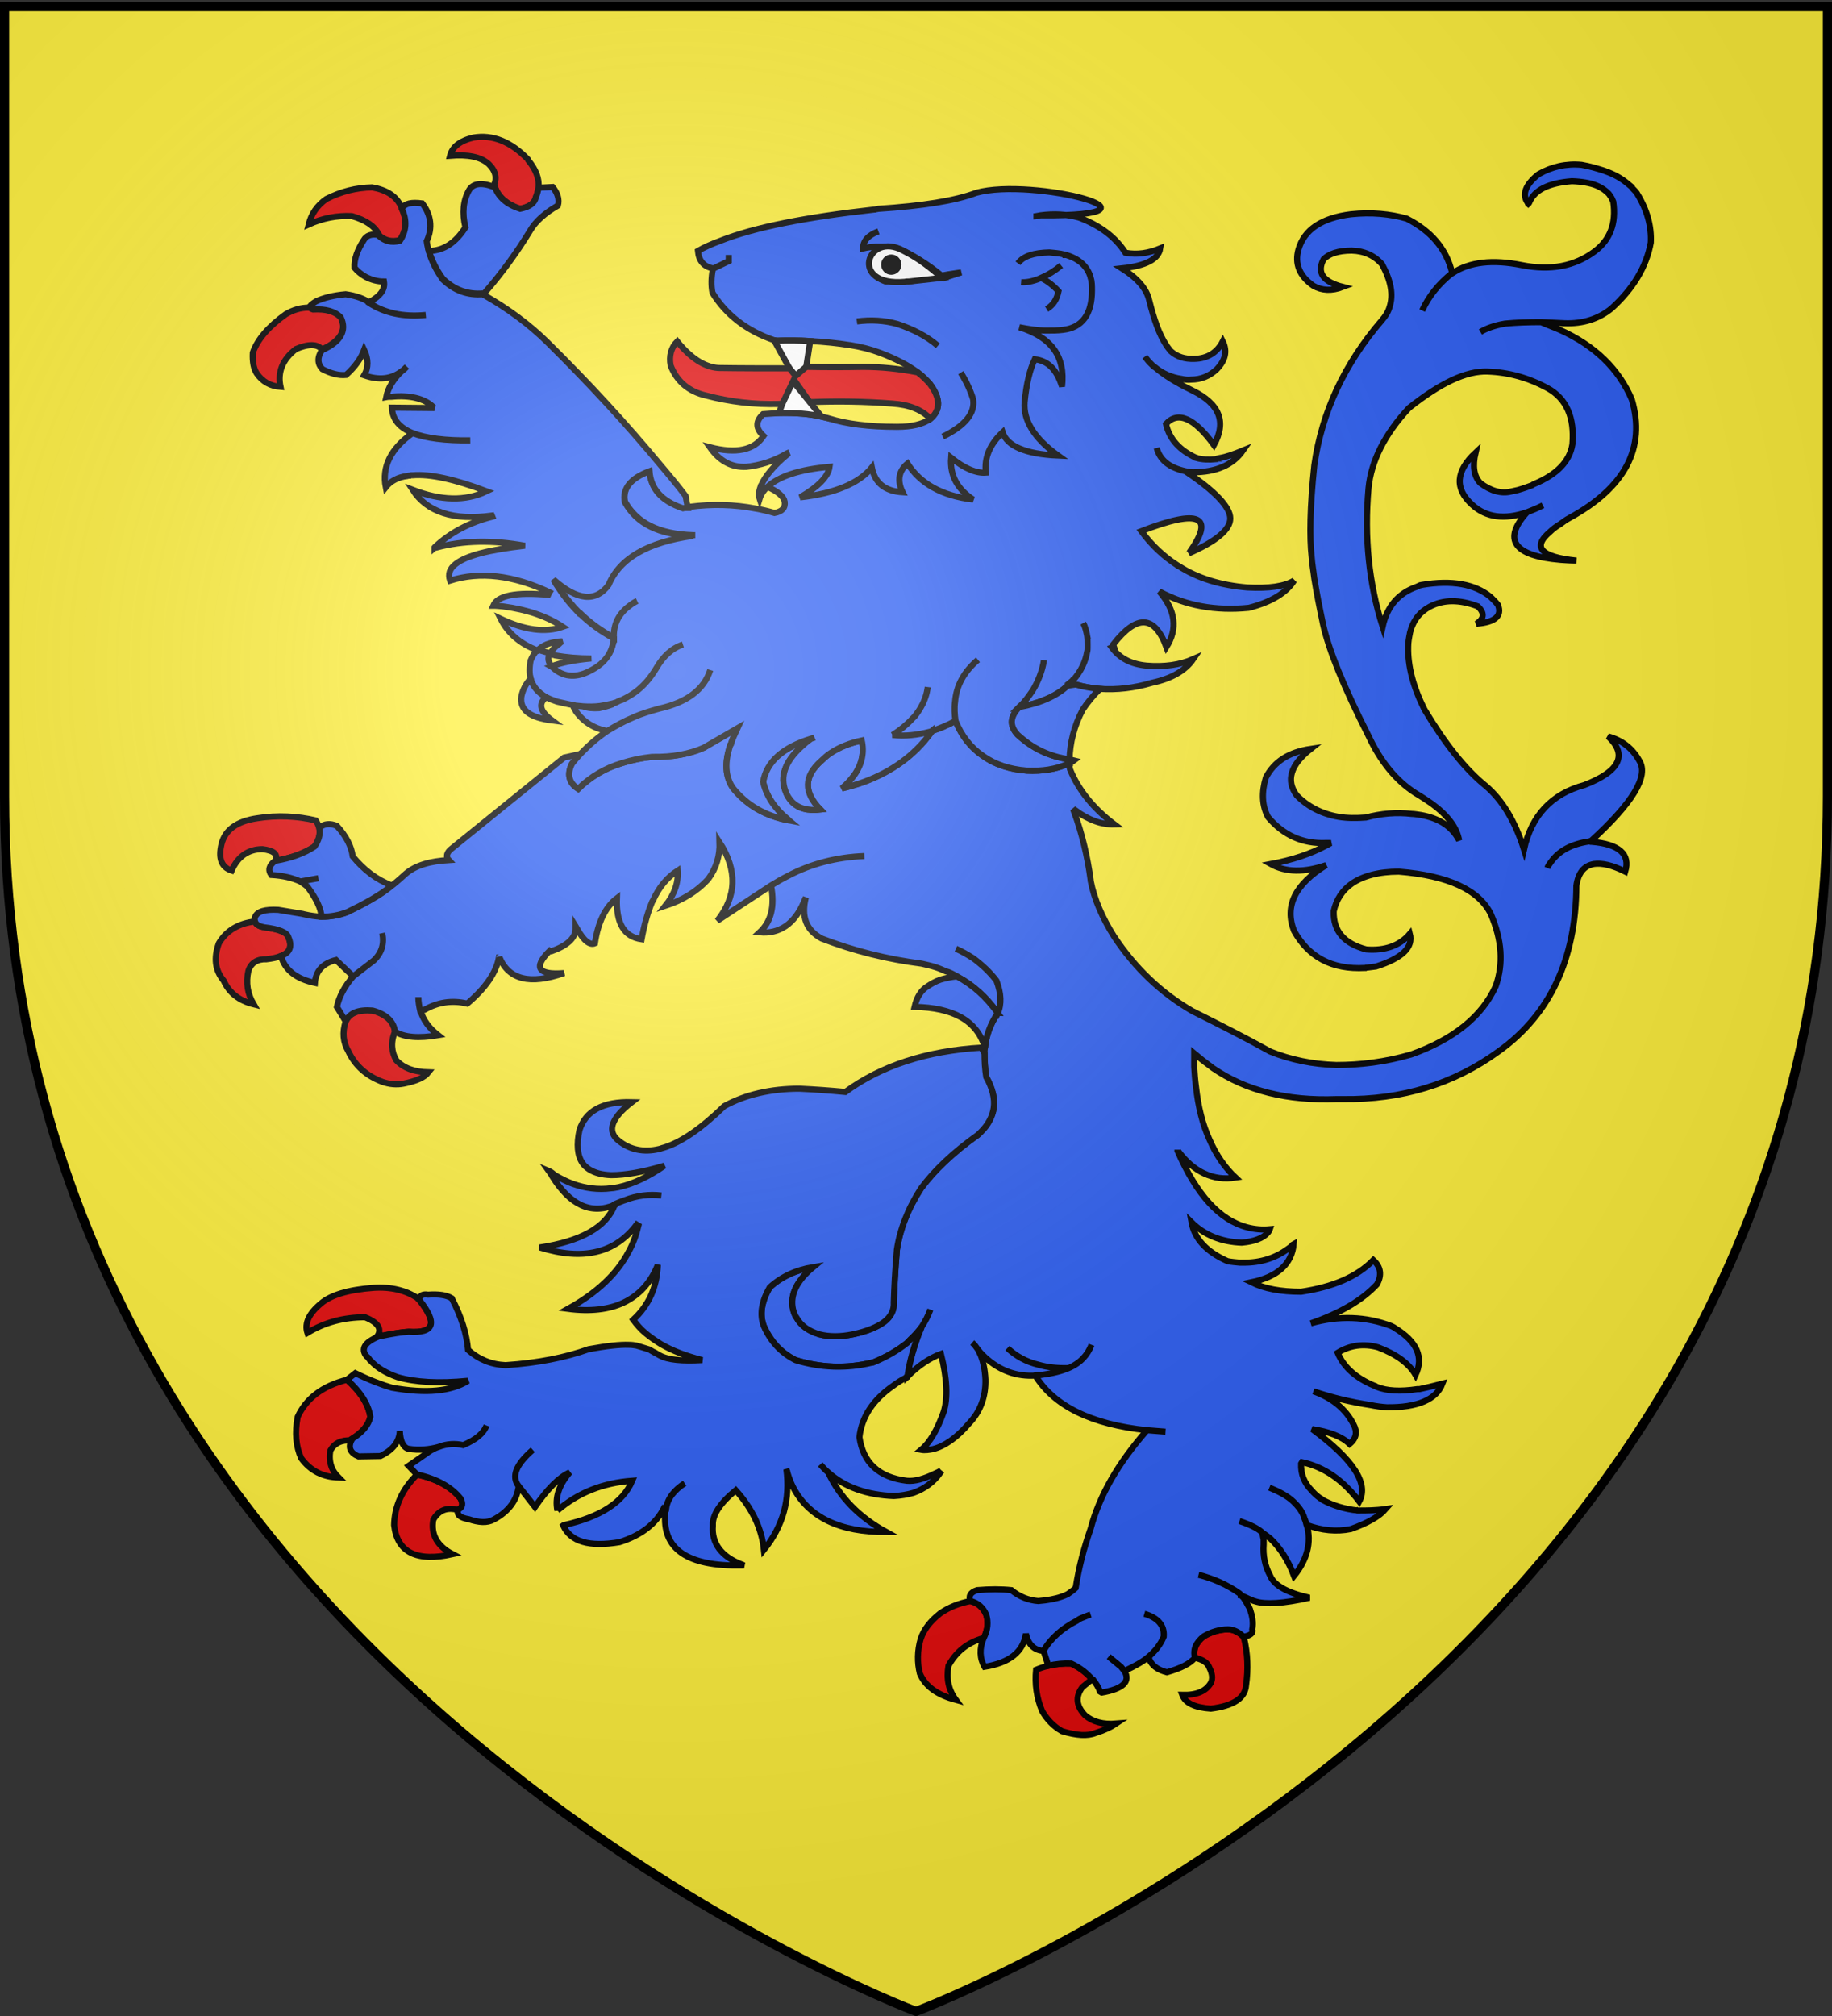 <?xml version="1.0" encoding="utf-8"?>
<!-- Generator: Adobe Illustrator 16.0.0, SVG Export Plug-In . SVG Version: 6.00 Build 0)  -->
<!DOCTYPE svg PUBLIC "-//W3C//DTD SVG 1.1//EN" "http://www.w3.org/Graphics/SVG/1.1/DTD/svg11.dtd">
<svg version="1.1"
	 id="svg2" xmlns:dc="http://purl.org/dc/elements/1.1/" xmlns:cc="http://creativecommons.org/ns#" xmlns:rdf="http://www.w3.org/1999/02/22-rdf-syntax-ns#" xmlns:svg="http://www.w3.org/2000/svg" xmlns:sodipodi="http://sodipodi.sourceforge.net/DTD/sodipodi-0.dtd" xmlns:inkscape="http://www.inkscape.org/namespaces/inkscape" sodipodi:version="0.32" inkscape:version="0.48.1 r9760" sodipodi:docname="Blason ville fr Guerpont 55.svg" inkscape:export-filename="/Users/olivier/Desktop/Blason Rouge/Blason_Vide_3D.png" inkscape:export-xdpi="144" inkscape:export-ydpi="144" inkscape:output_extension="org.inkscape.output.svg.inkscape"
	 xmlns="http://www.w3.org/2000/svg" xmlns:xlink="http://www.w3.org/1999/xlink" x="0px" y="0px" width="600px" height="660px"
	 viewBox="0 0 600 660" enable-background="new 0 0 600 660" xml:space="preserve">
<rect x="0" y="0" width="600" height="660" fill="#333333" stroke="none"/>
<sodipodi:namedview  height="660px" id="base" pagecolor="#f2efe7" borderopacity="1.0" bordercolor="#666666" objecttolerance="10.0" gridtolerance="10.0" guidetolerance="10.0" showgrid="false" inkscape:zoom="0.58696502" inkscape:cx="111.0719" inkscape:cy="329.66161" showguides="true" inkscape:window-height="605" inkscape:pageshadow="2" inkscape:window-width="1047" inkscape:pageopacity="1" inkscape:window-x="351" inkscape:window-y="4" inkscape:current-layer="g2866" inkscape:guide-bbox="true" inkscape:window-maximized="0">
	<sodipodi:guide  position="300,286" orientation="1,0" id="guide33117"></sodipodi:guide>
</sodipodi:namedview>
<desc  id="desc4">Flag of Canton of Valais (Wallis)</desc>
<defs>
	
	
		<inkscape:perspective  sodipodi:type="inkscape:persp3d" inkscape:vp_x="0 : 330 : 1" inkscape:vp_z="600 : 330 : 1" inkscape:vp_y="0 : 1000 : 0" id="perspective22" inkscape:persp3d-origin="300 : 220 : 1">
		</inkscape:perspective>
	
		<inkscape:perspective  sodipodi:type="inkscape:persp3d" inkscape:vp_x="0 : 330 : 1" inkscape:vp_z="600 : 330 : 1" inkscape:vp_y="0 : 1000 : 0" id="perspective32" inkscape:persp3d-origin="300 : 220 : 1">
		</inkscape:perspective>
	
		<inkscape:perspective  sodipodi:type="inkscape:persp3d" inkscape:vp_x="0 : 526.18109 : 1" inkscape:vp_z="744.09448 : 526.18109 : 1" inkscape:vp_y="0 : 1000 : 0" id="perspective13892" inkscape:persp3d-origin="372.04724 : 350.78739 : 1">
		</inkscape:perspective>
	
		<inkscape:perspective  sodipodi:type="inkscape:persp3d" inkscape:vp_x="0 : 330 : 1" inkscape:vp_z="600 : 330 : 1" inkscape:vp_y="0 : 1000 : 0" id="perspective97" inkscape:persp3d-origin="300 : 220 : 1">
		</inkscape:perspective>
	
		<inkscape:perspective  sodipodi:type="inkscape:persp3d" inkscape:vp_x="0 : 240 : 1" inkscape:vp_z="438 : 240 : 1" inkscape:vp_y="0 : 1000 : 0" id="perspective153" inkscape:persp3d-origin="219 : 160 : 1">
		</inkscape:perspective>
	
		<inkscape:perspective  sodipodi:type="inkscape:persp3d" inkscape:vp_x="0 : 526.18109 : 1" inkscape:vp_z="744.09448 : 526.18109 : 1" inkscape:vp_y="0 : 1000 : 0" id="perspective9901" inkscape:persp3d-origin="372.04724 : 350.78739 : 1">
		</inkscape:perspective>
	
		<inkscape:perspective  sodipodi:type="inkscape:persp3d" inkscape:vp_x="0 : 526.18109 : 1" inkscape:vp_z="744.09448 : 526.18109 : 1" inkscape:vp_y="0 : 1000 : 0" id="perspective14393" inkscape:persp3d-origin="372.04724 : 350.78739 : 1">
		</inkscape:perspective>
	
		<inkscape:perspective  sodipodi:type="inkscape:persp3d" inkscape:vp_x="0 : 526.18109 : 1" inkscape:vp_z="744.09448 : 526.18109 : 1" inkscape:vp_y="0 : 1000 : 0" id="perspective42068" inkscape:persp3d-origin="372.04724 : 350.78739 : 1">
		</inkscape:perspective>
	
		<inkscape:perspective  sodipodi:type="inkscape:persp3d" inkscape:vp_x="0 : 526.18109 : 1" inkscape:vp_z="744.09448 : 526.18109 : 1" inkscape:vp_y="0 : 1000 : 0" id="perspective41980" inkscape:persp3d-origin="372.04724 : 350.78739 : 1">
		</inkscape:perspective>
	
		<inkscape:perspective  sodipodi:type="inkscape:persp3d" inkscape:vp_x="0 : 526.18109 : 1" inkscape:vp_z="744.09448 : 526.18109 : 1" inkscape:vp_y="0 : 1000 : 0" id="perspective17821" inkscape:persp3d-origin="372.04724 : 350.78739 : 1">
		</inkscape:perspective>
	
		<inkscape:perspective  sodipodi:type="inkscape:persp3d" inkscape:vp_x="0 : 526.18109 : 1" inkscape:vp_z="744.09448 : 526.18109 : 1" inkscape:vp_y="0 : 1000 : 0" id="perspective8417" inkscape:persp3d-origin="372.04724 : 350.78739 : 1">
		</inkscape:perspective>
	
		<inkscape:perspective  sodipodi:type="inkscape:persp3d" inkscape:vp_x="0 : 526.18109 : 1" inkscape:vp_z="744.09448 : 526.18109 : 1" inkscape:vp_y="0 : 1000 : 0" id="perspective8367" inkscape:persp3d-origin="372.04724 : 350.78739 : 1">
		</inkscape:perspective>
	
		<inkscape:perspective  sodipodi:type="inkscape:persp3d" inkscape:vp_x="0 : 526.18109 : 1" inkscape:vp_z="744.09448 : 526.18109 : 1" inkscape:vp_y="0 : 1000 : 0" id="perspective7204" inkscape:persp3d-origin="372.04724 : 350.78739 : 1">
		</inkscape:perspective>
	
		<inkscape:perspective  sodipodi:type="inkscape:persp3d" inkscape:vp_x="0 : 526.18109 : 1" inkscape:vp_z="744.09448 : 526.18109 : 1" inkscape:vp_y="0 : 1000 : 0" id="perspective33480" inkscape:persp3d-origin="372.04724 : 350.78739 : 1">
		</inkscape:perspective>
	
		<inkscape:perspective  sodipodi:type="inkscape:persp3d" inkscape:vp_x="0 : 526.18109 : 1" inkscape:vp_z="744.09448 : 526.18109 : 1" inkscape:vp_y="0 : 1000 : 0" id="perspective10262" inkscape:persp3d-origin="372.04724 : 350.78739 : 1">
		</inkscape:perspective>
	
		<inkscape:perspective  sodipodi:type="inkscape:persp3d" inkscape:vp_x="0 : 526.18109 : 1" inkscape:vp_z="744.09448 : 526.18109 : 1" inkscape:vp_y="0 : 1000 : 0" id="perspective33797" inkscape:persp3d-origin="372.04724 : 350.78739 : 1">
		</inkscape:perspective>
	
		<inkscape:perspective  sodipodi:type="inkscape:persp3d" inkscape:vp_x="0 : 526.18109 : 1" inkscape:vp_z="744.09448 : 526.18109 : 1" inkscape:vp_y="0 : 1000 : 0" id="perspective33471" inkscape:persp3d-origin="372.04724 : 350.78739 : 1">
		</inkscape:perspective>
	
		<inkscape:perspective  sodipodi:type="inkscape:persp3d" inkscape:vp_x="0 : 526.18109 : 1" inkscape:vp_z="744.09448 : 526.18109 : 1" inkscape:vp_y="0 : 1000 : 0" id="perspective33461" inkscape:persp3d-origin="372.04724 : 350.78739 : 1">
		</inkscape:perspective>
	
		<inkscape:perspective  sodipodi:type="inkscape:persp3d" inkscape:vp_x="0 : 526.18109 : 1" inkscape:vp_z="744.09448 : 526.18109 : 1" inkscape:vp_y="0 : 1000 : 0" id="perspective10275" inkscape:persp3d-origin="372.04724 : 350.78739 : 1">
		</inkscape:perspective>
	
		<inkscape:perspective  sodipodi:type="inkscape:persp3d" inkscape:vp_x="0 : 526.18109 : 1" inkscape:vp_z="744.09448 : 526.18109 : 1" inkscape:vp_y="0 : 1000 : 0" id="perspective10157" inkscape:persp3d-origin="372.04724 : 350.78739 : 1">
		</inkscape:perspective>
	
		<inkscape:perspective  sodipodi:type="inkscape:persp3d" inkscape:vp_x="0 : 526.18109 : 1" inkscape:vp_z="744.09448 : 526.18109 : 1" inkscape:vp_y="0 : 1000 : 0" id="perspective5217" inkscape:persp3d-origin="372.04724 : 350.78739 : 1">
		</inkscape:perspective>
	
		<inkscape:perspective  sodipodi:type="inkscape:persp3d" inkscape:vp_x="0 : 526.18109 : 1" inkscape:vp_z="744.09448 : 526.18109 : 1" inkscape:vp_y="0 : 1000 : 0" id="perspective11874" inkscape:persp3d-origin="372.04724 : 350.78739 : 1">
		</inkscape:perspective>
	
		<inkscape:perspective  sodipodi:type="inkscape:persp3d" inkscape:vp_x="0 : 526.18109 : 1" inkscape:vp_z="744.09448 : 526.18109 : 1" inkscape:vp_y="0 : 1000 : 0" id="perspective8299" inkscape:persp3d-origin="372.04724 : 350.78739 : 1">
		</inkscape:perspective>
	
		<inkscape:perspective  sodipodi:type="inkscape:persp3d" inkscape:vp_x="0 : 526.18109 : 1" inkscape:vp_z="744.09448 : 526.18109 : 1" inkscape:vp_y="0 : 1000 : 0" id="perspective12112" inkscape:persp3d-origin="372.04724 : 350.78739 : 1">
		</inkscape:perspective>
	
		<inkscape:perspective  sodipodi:type="inkscape:persp3d" inkscape:vp_x="0 : 526.18109 : 1" inkscape:vp_z="744.09448 : 526.18109 : 1" inkscape:vp_y="0 : 1000 : 0" id="perspective9256" inkscape:persp3d-origin="372.04724 : 350.78739 : 1">
		</inkscape:perspective>
	
		<inkscape:perspective  sodipodi:type="inkscape:persp3d" inkscape:vp_x="0 : 526.18109 : 1" inkscape:vp_z="744.09448 : 526.18109 : 1" inkscape:vp_y="0 : 1000 : 0" id="perspective7683" inkscape:persp3d-origin="372.04724 : 350.78739 : 1">
		</inkscape:perspective>
	
		<inkscape:perspective  sodipodi:type="inkscape:persp3d" inkscape:vp_x="0 : 526.18109 : 1" inkscape:vp_z="744.09448 : 526.18109 : 1" inkscape:vp_y="0 : 1000 : 0" id="perspective6173" inkscape:persp3d-origin="372.04724 : 350.78739 : 1">
		</inkscape:perspective>
	
		<inkscape:perspective  sodipodi:type="inkscape:persp3d" inkscape:vp_x="0 : 526.18109 : 1" inkscape:vp_z="744.09448 : 526.18109 : 1" inkscape:vp_y="0 : 1000 : 0" id="perspective6678" inkscape:persp3d-origin="372.04724 : 350.78739 : 1">
		</inkscape:perspective>
	
		<inkscape:perspective  sodipodi:type="inkscape:persp3d" inkscape:vp_x="0 : 526.18109 : 1" inkscape:vp_z="744.09448 : 526.18109 : 1" inkscape:vp_y="6.123234e-14 : 1000 : 0" id="perspective7908" inkscape:persp3d-origin="372.04724 : 350.78739 : 1">
		</inkscape:perspective>
	
		<inkscape:perspective  sodipodi:type="inkscape:persp3d" inkscape:vp_x="0 : 330 : 1" inkscape:vp_z="600 : 330 : 1" inkscape:vp_y="0 : 1000 : 0" id="perspective62" inkscape:persp3d-origin="300 : 220 : 1">
		</inkscape:perspective>
	
		<inkscape:perspective  sodipodi:type="inkscape:persp3d" inkscape:vp_x="0 : 526.18109 : 1" inkscape:vp_z="744.09448 : 526.18109 : 1" inkscape:vp_y="0 : 1000 : 0" id="perspective10" inkscape:persp3d-origin="372.04724 : 350.78739 : 1">
		</inkscape:perspective>
	
		<inkscape:perspective  sodipodi:type="inkscape:persp3d" inkscape:vp_x="0 : 330 : 1" inkscape:vp_z="600 : 330 : 1" inkscape:vp_y="0 : 1000 : 0" id="perspective59" inkscape:persp3d-origin="300 : 220 : 1">
		</inkscape:perspective>
	
		<inkscape:perspective  sodipodi:type="inkscape:persp3d" inkscape:vp_x="0 : 526.18109 : 1" inkscape:vp_z="744.09448 : 526.18109 : 1" inkscape:vp_y="0 : 1000 : 0" id="perspective11146" inkscape:persp3d-origin="372.04724 : 350.78739 : 1">
		</inkscape:perspective>
	
		<inkscape:perspective  sodipodi:type="inkscape:persp3d" inkscape:vp_x="0 : 330 : 1" inkscape:vp_z="600 : 330 : 1" inkscape:vp_y="0 : 1000 : 0" id="perspective62-6" inkscape:persp3d-origin="300 : 220 : 1">
		</inkscape:perspective>
	
		<inkscape:perspective  sodipodi:type="inkscape:persp3d" inkscape:vp_x="0 : 330 : 1" inkscape:vp_z="600 : 330 : 1" inkscape:vp_y="0 : 1000 : 0" id="perspective8673" inkscape:persp3d-origin="300 : 220 : 1">
		</inkscape:perspective>
	
		<inkscape:perspective  sodipodi:type="inkscape:persp3d" inkscape:vp_x="0 : 330 : 1" inkscape:vp_z="600 : 330 : 1" inkscape:vp_y="0 : 1000 : 0" id="perspective8381" inkscape:persp3d-origin="300 : 220 : 1">
		</inkscape:perspective>
	
		<inkscape:perspective  sodipodi:type="inkscape:persp3d" inkscape:vp_x="0 : 330 : 1" inkscape:vp_z="600 : 330 : 1" inkscape:vp_y="0 : 1000 : 0" id="perspective8381-9" inkscape:persp3d-origin="300 : 220 : 1">
		</inkscape:perspective>
	
		<inkscape:perspective  sodipodi:type="inkscape:persp3d" inkscape:vp_x="0 : 330 : 1" inkscape:vp_z="600 : 330 : 1" inkscape:vp_y="0 : 1000 : 0" id="perspective8673-4" inkscape:persp3d-origin="300 : 220 : 1">
		</inkscape:perspective>
	
		<inkscape:perspective  sodipodi:type="inkscape:persp3d" inkscape:vp_x="0 : 330 : 1" inkscape:vp_z="600 : 330 : 1" inkscape:vp_y="0 : 1000 : 0" id="perspective62-0" inkscape:persp3d-origin="300 : 220 : 1">
		</inkscape:perspective>
	
		<inkscape:perspective  sodipodi:type="inkscape:persp3d" inkscape:vp_x="0 : 526.18109 : 1" inkscape:vp_z="744.09448 : 526.18109 : 1" inkscape:vp_y="0 : 1000 : 0" id="perspective11146-0" inkscape:persp3d-origin="372.04724 : 350.78739 : 1">
		</inkscape:perspective>
	
		<inkscape:perspective  sodipodi:type="inkscape:persp3d" inkscape:vp_x="0 : 330 : 1" inkscape:vp_z="600 : 330 : 1" inkscape:vp_y="0 : 1000 : 0" id="perspective2587" inkscape:persp3d-origin="300 : 220 : 1">
		</inkscape:perspective>
	
		<inkscape:perspective  sodipodi:type="inkscape:persp3d" inkscape:vp_x="0 : 330 : 1" inkscape:vp_z="600 : 330 : 1" inkscape:vp_y="0 : 1000 : 0" id="perspective36" inkscape:persp3d-origin="300 : 220 : 1">
		</inkscape:perspective>
	
		<inkscape:perspective  sodipodi:type="inkscape:persp3d" inkscape:vp_x="-50 : 600 : 1" inkscape:vp_z="700 : 600 : 1" inkscape:vp_y="0 : 1000 : 0" id="perspective4137" inkscape:persp3d-origin="300 : 400 : 1">
		</inkscape:perspective>
	
		<inkscape:perspective  sodipodi:type="inkscape:persp3d" inkscape:vp_x="-50 : 600 : 1" inkscape:vp_z="700 : 600 : 1" inkscape:vp_y="0 : 1000 : 0" id="perspective11825" inkscape:persp3d-origin="300 : 400 : 1">
		</inkscape:perspective>
	
		<inkscape:perspective  sodipodi:type="inkscape:persp3d" inkscape:vp_x="-50 : 600 : 1" inkscape:vp_z="700 : 600 : 1" inkscape:vp_y="0 : 1000 : 0" id="perspective10951" inkscape:persp3d-origin="300 : 400 : 1">
		</inkscape:perspective>
	
		<inkscape:perspective  sodipodi:type="inkscape:persp3d" inkscape:vp_x="-50 : 600 : 1" inkscape:vp_z="700 : 600 : 1" inkscape:vp_y="0 : 1000 : 0" id="perspective14654" inkscape:persp3d-origin="300 : 400 : 1">
		</inkscape:perspective>
	
		<inkscape:perspective  sodipodi:type="inkscape:persp3d" inkscape:vp_x="-50 : 600 : 1" inkscape:vp_z="700 : 600 : 1" inkscape:vp_y="0 : 1000 : 0" id="perspective10025" inkscape:persp3d-origin="300 : 400 : 1">
		</inkscape:perspective>
	
		<inkscape:perspective  sodipodi:type="inkscape:persp3d" inkscape:vp_x="-50 : 600 : 1" inkscape:vp_z="700 : 600 : 1" inkscape:vp_y="0 : 1000 : 0" id="perspective2596" inkscape:persp3d-origin="300 : 400 : 1">
		</inkscape:perspective>
	
		<inkscape:perspective  sodipodi:type="inkscape:persp3d" inkscape:vp_x="0 : 526.18109 : 1" inkscape:vp_z="744.09448 : 526.18109 : 1" inkscape:vp_y="0 : 1000 : 0" id="perspective2494" inkscape:persp3d-origin="372.04724 : 350.78739 : 1">
		</inkscape:perspective>
	
		<inkscape:perspective  sodipodi:type="inkscape:persp3d" inkscape:vp_x="0 : 330 : 1" inkscape:vp_z="600 : 330 : 1" inkscape:vp_y="0 : 1000 : 0" id="perspective91" inkscape:persp3d-origin="300 : 220 : 1">
		</inkscape:perspective>
	
		<inkscape:perspective  sodipodi:type="inkscape:persp3d" inkscape:vp_x="0 : 526.18109 : 1" inkscape:vp_z="744.09448 : 526.18109 : 1" inkscape:vp_y="0 : 1000 : 0" id="perspective2494-7" inkscape:persp3d-origin="372.04724 : 350.78739 : 1">
		</inkscape:perspective>
	
		<inkscape:perspective  sodipodi:type="inkscape:persp3d" inkscape:vp_x="0 : 330 : 1" inkscape:vp_z="600 : 330 : 1" inkscape:vp_y="0 : 1000 : 0" id="perspective91-6" inkscape:persp3d-origin="300 : 220 : 1">
		</inkscape:perspective>
	
		<inkscape:perspective  sodipodi:type="inkscape:persp3d" inkscape:vp_x="0 : 526.18109 : 1" inkscape:vp_z="744.09448 : 526.18109 : 1" inkscape:vp_y="0 : 1000 : 0" id="perspective2390" inkscape:persp3d-origin="372.04724 : 350.78739 : 1">
		</inkscape:perspective>
	
		<inkscape:perspective  sodipodi:type="inkscape:persp3d" inkscape:vp_x="0 : 526.18109 : 1" inkscape:vp_z="744.09448 : 526.18109 : 1" inkscape:vp_y="0 : 1000 : 0" id="perspective10-3" inkscape:persp3d-origin="372.04724 : 350.78739 : 1">
		</inkscape:perspective>
	
		<inkscape:perspective  sodipodi:type="inkscape:persp3d" inkscape:vp_x="0 : 330 : 1" inkscape:vp_z="600 : 330 : 1" inkscape:vp_y="0 : 1000 : 0" id="perspective107" inkscape:persp3d-origin="300 : 220 : 1">
		</inkscape:perspective>
	
		<inkscape:perspective  sodipodi:type="inkscape:persp3d" inkscape:vp_x="0 : 330 : 1" inkscape:vp_z="600 : 330 : 1" inkscape:vp_y="0 : 1000 : 0" id="perspective29" inkscape:persp3d-origin="300 : 220 : 1">
		</inkscape:perspective>
	
		<inkscape:perspective  sodipodi:type="inkscape:persp3d" inkscape:vp_x="0 : 330 : 1" inkscape:vp_z="600 : 330 : 1" inkscape:vp_y="0 : 1000 : 0" id="perspective157" inkscape:persp3d-origin="300 : 220 : 1">
		</inkscape:perspective>
	
		<inkscape:perspective  sodipodi:type="inkscape:persp3d" inkscape:vp_x="0 : 330 : 1" inkscape:vp_z="600 : 330 : 1" inkscape:vp_y="0 : 1000 : 0" id="perspective462" inkscape:persp3d-origin="300 : 220 : 1">
		</inkscape:perspective>
	
		<inkscape:perspective  sodipodi:type="inkscape:persp3d" inkscape:vp_x="0 : 526.18109 : 1" inkscape:vp_z="744.09448 : 526.18109 : 1" inkscape:vp_y="0 : 1000 : 0" id="perspective12141" inkscape:persp3d-origin="372.04724 : 350.78739 : 1">
		</inkscape:perspective>
	
		<inkscape:perspective  sodipodi:type="inkscape:persp3d" inkscape:vp_x="0 : 526.18109 : 1" inkscape:vp_z="744.09448 : 526.18109 : 1" inkscape:vp_y="0 : 1000 : 0" id="perspective12141-8" inkscape:persp3d-origin="372.04724 : 350.78739 : 1">
		</inkscape:perspective>
	
		<inkscape:perspective  sodipodi:type="inkscape:persp3d" inkscape:vp_x="0 : 330 : 1" inkscape:vp_z="600 : 330 : 1" inkscape:vp_y="0 : 1000 : 0" id="perspective462-0" inkscape:persp3d-origin="300 : 220 : 1">
		</inkscape:perspective>
	
		<inkscape:perspective  sodipodi:type="inkscape:persp3d" inkscape:vp_x="0 : 330 : 1" inkscape:vp_z="600 : 330 : 1" inkscape:vp_y="0 : 1000 : 0" id="perspective157-0" inkscape:persp3d-origin="300 : 220 : 1">
		</inkscape:perspective>
	
		<inkscape:perspective  sodipodi:type="inkscape:persp3d" inkscape:vp_x="0 : 330 : 1" inkscape:vp_z="600 : 330 : 1" inkscape:vp_y="0 : 1000 : 0" id="perspective29-0" inkscape:persp3d-origin="300 : 220 : 1">
		</inkscape:perspective>
	
		<inkscape:perspective  sodipodi:type="inkscape:persp3d" inkscape:vp_x="0 : 330 : 1" inkscape:vp_z="600 : 330 : 1" inkscape:vp_y="0 : 1000 : 0" id="perspective107-7" inkscape:persp3d-origin="300 : 220 : 1">
		</inkscape:perspective>
	
		<inkscape:perspective  sodipodi:type="inkscape:persp3d" inkscape:vp_x="0 : 526.18109 : 1" inkscape:vp_z="744.09448 : 526.18109 : 1" inkscape:vp_y="0 : 1000 : 0" id="perspective10-3-1" inkscape:persp3d-origin="372.04724 : 350.78739 : 1">
		</inkscape:perspective>
	
		<inkscape:perspective  sodipodi:type="inkscape:persp3d" inkscape:vp_x="0 : 526.18109 : 1" inkscape:vp_z="744.09448 : 526.18109 : 1" inkscape:vp_y="0 : 1000 : 0" id="perspective2390-6" inkscape:persp3d-origin="372.04724 : 350.78739 : 1">
		</inkscape:perspective>
	
		<inkscape:perspective  sodipodi:type="inkscape:persp3d" inkscape:vp_x="0 : 330 : 1" inkscape:vp_z="600 : 330 : 1" inkscape:vp_y="0 : 1000 : 0" id="perspective91-6-1" inkscape:persp3d-origin="300 : 220 : 1">
		</inkscape:perspective>
	
		<inkscape:perspective  sodipodi:type="inkscape:persp3d" inkscape:vp_x="0 : 526.18109 : 1" inkscape:vp_z="744.09448 : 526.18109 : 1" inkscape:vp_y="0 : 1000 : 0" id="perspective2494-7-0" inkscape:persp3d-origin="372.04724 : 350.78739 : 1">
		</inkscape:perspective>
	
		<inkscape:perspective  sodipodi:type="inkscape:persp3d" inkscape:vp_x="0 : 330 : 1" inkscape:vp_z="600 : 330 : 1" inkscape:vp_y="0 : 1000 : 0" id="perspective91-3" inkscape:persp3d-origin="300 : 220 : 1">
		</inkscape:perspective>
	
		<inkscape:perspective  sodipodi:type="inkscape:persp3d" inkscape:vp_x="0 : 526.18109 : 1" inkscape:vp_z="744.09448 : 526.18109 : 1" inkscape:vp_y="0 : 1000 : 0" id="perspective2494-5" inkscape:persp3d-origin="372.04724 : 350.78739 : 1">
		</inkscape:perspective>
	
		<inkscape:perspective  sodipodi:type="inkscape:persp3d" inkscape:vp_x="-50 : 600 : 1" inkscape:vp_z="700 : 600 : 1" inkscape:vp_y="0 : 1000 : 0" id="perspective2596-3" inkscape:persp3d-origin="300 : 400 : 1">
		</inkscape:perspective>
	
		<inkscape:perspective  sodipodi:type="inkscape:persp3d" inkscape:vp_x="-50 : 600 : 1" inkscape:vp_z="700 : 600 : 1" inkscape:vp_y="0 : 1000 : 0" id="perspective10025-3" inkscape:persp3d-origin="300 : 400 : 1">
		</inkscape:perspective>
	
		<inkscape:perspective  sodipodi:type="inkscape:persp3d" inkscape:vp_x="-50 : 600 : 1" inkscape:vp_z="700 : 600 : 1" inkscape:vp_y="0 : 1000 : 0" id="perspective14654-0" inkscape:persp3d-origin="300 : 400 : 1">
		</inkscape:perspective>
	
		<inkscape:perspective  sodipodi:type="inkscape:persp3d" inkscape:vp_x="-50 : 600 : 1" inkscape:vp_z="700 : 600 : 1" inkscape:vp_y="0 : 1000 : 0" id="perspective10951-6" inkscape:persp3d-origin="300 : 400 : 1">
		</inkscape:perspective>
	
		<inkscape:perspective  sodipodi:type="inkscape:persp3d" inkscape:vp_x="-50 : 600 : 1" inkscape:vp_z="700 : 600 : 1" inkscape:vp_y="0 : 1000 : 0" id="perspective11825-0" inkscape:persp3d-origin="300 : 400 : 1">
		</inkscape:perspective>
	
		<inkscape:perspective  sodipodi:type="inkscape:persp3d" inkscape:vp_x="-50 : 600 : 1" inkscape:vp_z="700 : 600 : 1" inkscape:vp_y="0 : 1000 : 0" id="perspective4137-0" inkscape:persp3d-origin="300 : 400 : 1">
		</inkscape:perspective>
	
		<inkscape:perspective  sodipodi:type="inkscape:persp3d" inkscape:vp_x="0 : 330 : 1" inkscape:vp_z="600 : 330 : 1" inkscape:vp_y="0 : 1000 : 0" id="perspective36-3" inkscape:persp3d-origin="300 : 220 : 1">
		</inkscape:perspective>
	
		<inkscape:perspective  sodipodi:type="inkscape:persp3d" inkscape:vp_x="0 : 330 : 1" inkscape:vp_z="600 : 330 : 1" inkscape:vp_y="0 : 1000 : 0" id="perspective2587-0" inkscape:persp3d-origin="300 : 220 : 1">
		</inkscape:perspective>
	
		<inkscape:perspective  sodipodi:type="inkscape:persp3d" inkscape:vp_x="0 : 526.18109 : 1" inkscape:vp_z="744.09448 : 526.18109 : 1" inkscape:vp_y="0 : 1000 : 0" id="perspective11146-0-1" inkscape:persp3d-origin="372.04724 : 350.78739 : 1">
		</inkscape:perspective>
	
		<inkscape:perspective  sodipodi:type="inkscape:persp3d" inkscape:vp_x="0 : 330 : 1" inkscape:vp_z="600 : 330 : 1" inkscape:vp_y="0 : 1000 : 0" id="perspective62-0-8" inkscape:persp3d-origin="300 : 220 : 1">
		</inkscape:perspective>
	
		<inkscape:perspective  sodipodi:type="inkscape:persp3d" inkscape:vp_x="0 : 330 : 1" inkscape:vp_z="600 : 330 : 1" inkscape:vp_y="0 : 1000 : 0" id="perspective8673-4-0" inkscape:persp3d-origin="300 : 220 : 1">
		</inkscape:perspective>
	
		<inkscape:perspective  sodipodi:type="inkscape:persp3d" inkscape:vp_x="0 : 330 : 1" inkscape:vp_z="600 : 330 : 1" inkscape:vp_y="0 : 1000 : 0" id="perspective8381-9-7" inkscape:persp3d-origin="300 : 220 : 1">
		</inkscape:perspective>
	
		<inkscape:perspective  sodipodi:type="inkscape:persp3d" inkscape:vp_x="0 : 330 : 1" inkscape:vp_z="600 : 330 : 1" inkscape:vp_y="0 : 1000 : 0" id="perspective8381-5" inkscape:persp3d-origin="300 : 220 : 1">
		</inkscape:perspective>
	
		<inkscape:perspective  sodipodi:type="inkscape:persp3d" inkscape:vp_x="0 : 330 : 1" inkscape:vp_z="600 : 330 : 1" inkscape:vp_y="0 : 1000 : 0" id="perspective8673-2" inkscape:persp3d-origin="300 : 220 : 1">
		</inkscape:perspective>
	
		<inkscape:perspective  sodipodi:type="inkscape:persp3d" inkscape:vp_x="0 : 330 : 1" inkscape:vp_z="600 : 330 : 1" inkscape:vp_y="0 : 1000 : 0" id="perspective62-6-5" inkscape:persp3d-origin="300 : 220 : 1">
		</inkscape:perspective>
	
		<inkscape:perspective  sodipodi:type="inkscape:persp3d" inkscape:vp_x="0 : 526.18109 : 1" inkscape:vp_z="744.09448 : 526.18109 : 1" inkscape:vp_y="0 : 1000 : 0" id="perspective11146-5" inkscape:persp3d-origin="372.04724 : 350.78739 : 1">
		</inkscape:perspective>
	
		<inkscape:perspective  sodipodi:type="inkscape:persp3d" inkscape:vp_x="0 : 330 : 1" inkscape:vp_z="600 : 330 : 1" inkscape:vp_y="0 : 1000 : 0" id="perspective59-6" inkscape:persp3d-origin="300 : 220 : 1">
		</inkscape:perspective>
	
		<inkscape:perspective  sodipodi:type="inkscape:persp3d" inkscape:vp_x="0 : 526.18109 : 1" inkscape:vp_z="744.09448 : 526.18109 : 1" inkscape:vp_y="0 : 1000 : 0" id="perspective10-7" inkscape:persp3d-origin="372.04724 : 350.78739 : 1">
		</inkscape:perspective>
	
		<inkscape:perspective  sodipodi:type="inkscape:persp3d" inkscape:vp_x="0 : 330 : 1" inkscape:vp_z="600 : 330 : 1" inkscape:vp_y="0 : 1000 : 0" id="perspective62-3" inkscape:persp3d-origin="300 : 220 : 1">
		</inkscape:perspective>
	
		<inkscape:perspective  sodipodi:type="inkscape:persp3d" inkscape:vp_x="0 : 526.18109 : 1" inkscape:vp_z="744.09448 : 526.18109 : 1" inkscape:vp_y="6.123234e-14 : 1000 : 0" id="perspective7908-9" inkscape:persp3d-origin="372.04724 : 350.78739 : 1">
		</inkscape:perspective>
	
		<inkscape:perspective  sodipodi:type="inkscape:persp3d" inkscape:vp_x="0 : 526.18109 : 1" inkscape:vp_z="744.09448 : 526.18109 : 1" inkscape:vp_y="0 : 1000 : 0" id="perspective6678-3" inkscape:persp3d-origin="372.04724 : 350.78739 : 1">
		</inkscape:perspective>
	
		<inkscape:perspective  sodipodi:type="inkscape:persp3d" inkscape:vp_x="0 : 526.18109 : 1" inkscape:vp_z="744.09448 : 526.18109 : 1" inkscape:vp_y="0 : 1000 : 0" id="perspective6173-4" inkscape:persp3d-origin="372.04724 : 350.78739 : 1">
		</inkscape:perspective>
	
		<inkscape:perspective  sodipodi:type="inkscape:persp3d" inkscape:vp_x="0 : 526.18109 : 1" inkscape:vp_z="744.09448 : 526.18109 : 1" inkscape:vp_y="0 : 1000 : 0" id="perspective7683-5" inkscape:persp3d-origin="372.04724 : 350.78739 : 1">
		</inkscape:perspective>
	
		<inkscape:perspective  sodipodi:type="inkscape:persp3d" inkscape:vp_x="0 : 526.18109 : 1" inkscape:vp_z="744.09448 : 526.18109 : 1" inkscape:vp_y="0 : 1000 : 0" id="perspective9256-8" inkscape:persp3d-origin="372.04724 : 350.78739 : 1">
		</inkscape:perspective>
	
		<inkscape:perspective  sodipodi:type="inkscape:persp3d" inkscape:vp_x="0 : 526.18109 : 1" inkscape:vp_z="744.09448 : 526.18109 : 1" inkscape:vp_y="0 : 1000 : 0" id="perspective12112-2" inkscape:persp3d-origin="372.04724 : 350.78739 : 1">
		</inkscape:perspective>
	
		<inkscape:perspective  sodipodi:type="inkscape:persp3d" inkscape:vp_x="0 : 526.18109 : 1" inkscape:vp_z="744.09448 : 526.18109 : 1" inkscape:vp_y="0 : 1000 : 0" id="perspective8299-6" inkscape:persp3d-origin="372.04724 : 350.78739 : 1">
		</inkscape:perspective>
	
		<inkscape:perspective  sodipodi:type="inkscape:persp3d" inkscape:vp_x="0 : 526.18109 : 1" inkscape:vp_z="744.09448 : 526.18109 : 1" inkscape:vp_y="0 : 1000 : 0" id="perspective11874-5" inkscape:persp3d-origin="372.04724 : 350.78739 : 1">
		</inkscape:perspective>
	
		<inkscape:perspective  sodipodi:type="inkscape:persp3d" inkscape:vp_x="0 : 526.18109 : 1" inkscape:vp_z="744.09448 : 526.18109 : 1" inkscape:vp_y="0 : 1000 : 0" id="perspective5217-9" inkscape:persp3d-origin="372.04724 : 350.78739 : 1">
		</inkscape:perspective>
	
		<inkscape:perspective  sodipodi:type="inkscape:persp3d" inkscape:vp_x="0 : 526.18109 : 1" inkscape:vp_z="744.09448 : 526.18109 : 1" inkscape:vp_y="0 : 1000 : 0" id="perspective10157-0" inkscape:persp3d-origin="372.04724 : 350.78739 : 1">
		</inkscape:perspective>
	
		<inkscape:perspective  sodipodi:type="inkscape:persp3d" inkscape:vp_x="0 : 526.18109 : 1" inkscape:vp_z="744.09448 : 526.18109 : 1" inkscape:vp_y="0 : 1000 : 0" id="perspective10275-0" inkscape:persp3d-origin="372.04724 : 350.78739 : 1">
		</inkscape:perspective>
	
		<inkscape:perspective  sodipodi:type="inkscape:persp3d" inkscape:vp_x="0 : 526.18109 : 1" inkscape:vp_z="744.09448 : 526.18109 : 1" inkscape:vp_y="0 : 1000 : 0" id="perspective33461-6" inkscape:persp3d-origin="372.04724 : 350.78739 : 1">
		</inkscape:perspective>
	
		<inkscape:perspective  sodipodi:type="inkscape:persp3d" inkscape:vp_x="0 : 526.18109 : 1" inkscape:vp_z="744.09448 : 526.18109 : 1" inkscape:vp_y="0 : 1000 : 0" id="perspective33471-7" inkscape:persp3d-origin="372.04724 : 350.78739 : 1">
		</inkscape:perspective>
	
		<inkscape:perspective  sodipodi:type="inkscape:persp3d" inkscape:vp_x="0 : 526.18109 : 1" inkscape:vp_z="744.09448 : 526.18109 : 1" inkscape:vp_y="0 : 1000 : 0" id="perspective33797-8" inkscape:persp3d-origin="372.04724 : 350.78739 : 1">
		</inkscape:perspective>
	
		<inkscape:perspective  sodipodi:type="inkscape:persp3d" inkscape:vp_x="0 : 526.18109 : 1" inkscape:vp_z="744.09448 : 526.18109 : 1" inkscape:vp_y="0 : 1000 : 0" id="perspective10262-1" inkscape:persp3d-origin="372.04724 : 350.78739 : 1">
		</inkscape:perspective>
	
		<inkscape:perspective  sodipodi:type="inkscape:persp3d" inkscape:vp_x="0 : 526.18109 : 1" inkscape:vp_z="744.09448 : 526.18109 : 1" inkscape:vp_y="0 : 1000 : 0" id="perspective33480-0" inkscape:persp3d-origin="372.04724 : 350.78739 : 1">
		</inkscape:perspective>
	
		<inkscape:perspective  sodipodi:type="inkscape:persp3d" inkscape:vp_x="0 : 526.18109 : 1" inkscape:vp_z="744.09448 : 526.18109 : 1" inkscape:vp_y="0 : 1000 : 0" id="perspective7204-1" inkscape:persp3d-origin="372.04724 : 350.78739 : 1">
		</inkscape:perspective>
	
		<inkscape:perspective  sodipodi:type="inkscape:persp3d" inkscape:vp_x="0 : 526.18109 : 1" inkscape:vp_z="744.09448 : 526.18109 : 1" inkscape:vp_y="0 : 1000 : 0" id="perspective8367-1" inkscape:persp3d-origin="372.04724 : 350.78739 : 1">
		</inkscape:perspective>
	
		<inkscape:perspective  sodipodi:type="inkscape:persp3d" inkscape:vp_x="0 : 526.18109 : 1" inkscape:vp_z="744.09448 : 526.18109 : 1" inkscape:vp_y="0 : 1000 : 0" id="perspective8417-2" inkscape:persp3d-origin="372.04724 : 350.78739 : 1">
		</inkscape:perspective>
	
		<inkscape:perspective  sodipodi:type="inkscape:persp3d" inkscape:vp_x="0 : 526.18109 : 1" inkscape:vp_z="744.09448 : 526.18109 : 1" inkscape:vp_y="0 : 1000 : 0" id="perspective17821-5" inkscape:persp3d-origin="372.04724 : 350.78739 : 1">
		</inkscape:perspective>
	
		<inkscape:perspective  sodipodi:type="inkscape:persp3d" inkscape:vp_x="0 : 526.18109 : 1" inkscape:vp_z="744.09448 : 526.18109 : 1" inkscape:vp_y="0 : 1000 : 0" id="perspective41980-1" inkscape:persp3d-origin="372.04724 : 350.78739 : 1">
		</inkscape:perspective>
	
		<inkscape:perspective  sodipodi:type="inkscape:persp3d" inkscape:vp_x="0 : 526.18109 : 1" inkscape:vp_z="744.09448 : 526.18109 : 1" inkscape:vp_y="0 : 1000 : 0" id="perspective42068-7" inkscape:persp3d-origin="372.04724 : 350.78739 : 1">
		</inkscape:perspective>
	
		<inkscape:perspective  sodipodi:type="inkscape:persp3d" inkscape:vp_x="0 : 526.18109 : 1" inkscape:vp_z="744.09448 : 526.18109 : 1" inkscape:vp_y="0 : 1000 : 0" id="perspective14393-2" inkscape:persp3d-origin="372.04724 : 350.78739 : 1">
		</inkscape:perspective>
	
		<inkscape:perspective  sodipodi:type="inkscape:persp3d" inkscape:vp_x="0 : 526.18109 : 1" inkscape:vp_z="744.09448 : 526.18109 : 1" inkscape:vp_y="0 : 1000 : 0" id="perspective9901-2" inkscape:persp3d-origin="372.04724 : 350.78739 : 1">
		</inkscape:perspective>
	
		<inkscape:perspective  sodipodi:type="inkscape:persp3d" inkscape:vp_x="0 : 240 : 1" inkscape:vp_z="438 : 240 : 1" inkscape:vp_y="0 : 1000 : 0" id="perspective153-4" inkscape:persp3d-origin="219 : 160 : 1">
		</inkscape:perspective>
	
		<inkscape:perspective  sodipodi:type="inkscape:persp3d" inkscape:vp_x="0 : 330 : 1" inkscape:vp_z="600 : 330 : 1" inkscape:vp_y="0 : 1000 : 0" id="perspective97-7" inkscape:persp3d-origin="300 : 220 : 1">
		</inkscape:perspective>
	
		<inkscape:perspective  sodipodi:type="inkscape:persp3d" inkscape:vp_x="0 : 526.18109 : 1" inkscape:vp_z="744.09448 : 526.18109 : 1" inkscape:vp_y="0 : 1000 : 0" id="perspective13892-3" inkscape:persp3d-origin="372.04724 : 350.78739 : 1">
		</inkscape:perspective>
	
		<inkscape:perspective  sodipodi:type="inkscape:persp3d" inkscape:vp_x="0 : 330 : 1" inkscape:vp_z="600 : 330 : 1" inkscape:vp_y="0 : 1000 : 0" id="perspective32-1" inkscape:persp3d-origin="300 : 220 : 1">
		</inkscape:perspective>
	
		<inkscape:perspective  sodipodi:type="inkscape:persp3d" inkscape:vp_x="0 : 330 : 1" inkscape:vp_z="600 : 330 : 1" inkscape:vp_y="0 : 1000 : 0" id="perspective22-3" inkscape:persp3d-origin="300 : 220 : 1">
		</inkscape:perspective>
	
		<inkscape:perspective  sodipodi:type="inkscape:persp3d" inkscape:vp_x="0 : 330 : 1" inkscape:vp_z="600 : 330 : 1" inkscape:vp_y="0 : 1000 : 0" id="perspective85" inkscape:persp3d-origin="300 : 220 : 1">
		</inkscape:perspective>
	
		<inkscape:perspective  sodipodi:type="inkscape:persp3d" inkscape:vp_x="0 : 163.28122 : 1" inkscape:vp_z="627.07764 : 163.28122 : 1" inkscape:vp_y="0 : 1000 : 0" id="perspective55" inkscape:persp3d-origin="313.53882 : 108.85415 : 1">
		</inkscape:perspective>
	
		<inkscape:perspective  sodipodi:type="inkscape:persp3d" inkscape:vp_x="0 : 330 : 1" inkscape:vp_z="600 : 330 : 1" inkscape:vp_y="0 : 1000 : 0" id="perspective121" inkscape:persp3d-origin="300 : 220 : 1">
		</inkscape:perspective>
	
		<inkscape:perspective  sodipodi:type="inkscape:persp3d" inkscape:vp_x="0 : 330 : 1" inkscape:vp_z="600 : 330 : 1" inkscape:vp_y="0 : 1000 : 0" id="perspective42" inkscape:persp3d-origin="300 : 220 : 1">
		</inkscape:perspective>
	
		<inkscape:perspective  sodipodi:type="inkscape:persp3d" inkscape:vp_x="0 : 330 : 1" inkscape:vp_z="600 : 330 : 1" inkscape:vp_y="0 : 1000 : 0" id="perspective161" inkscape:persp3d-origin="300 : 220 : 1">
		</inkscape:perspective>
	
		<inkscape:perspective  sodipodi:type="inkscape:persp3d" inkscape:vp_x="0 : 330 : 1" inkscape:vp_z="600 : 330 : 1" inkscape:vp_y="0 : 1000 : 0" id="perspective97-3" inkscape:persp3d-origin="300 : 220 : 1">
		</inkscape:perspective>
	
		<inkscape:perspective  sodipodi:type="inkscape:persp3d" inkscape:vp_x="0 : 330 : 1" inkscape:vp_z="600 : 330 : 1" inkscape:vp_y="0 : 1000 : 0" id="perspective33" inkscape:persp3d-origin="300 : 220 : 1">
		</inkscape:perspective>
	
		<inkscape:perspective  sodipodi:type="inkscape:persp3d" inkscape:vp_x="0 : 250 : 1" inkscape:vp_z="500 : 250 : 1" inkscape:vp_y="0 : 1000 : 0" id="perspective38" inkscape:persp3d-origin="250 : 166.66667 : 1">
		</inkscape:perspective>
	
		<inkscape:perspective  sodipodi:type="inkscape:persp3d" inkscape:vp_x="0 : 330 : 1" inkscape:vp_z="600 : 330 : 1" inkscape:vp_y="0 : 1000 : 0" id="perspective111" inkscape:persp3d-origin="300 : 220 : 1">
		</inkscape:perspective>
	
		<inkscape:perspective  sodipodi:type="inkscape:persp3d" inkscape:vp_x="0 : 252.5 : 1" inkscape:vp_z="440 : 252.5 : 1" inkscape:vp_y="0 : 1000 : 0" id="perspective56" inkscape:persp3d-origin="220 : 168.33333 : 1">
		</inkscape:perspective>
	
		<inkscape:perspective  sodipodi:type="inkscape:persp3d" inkscape:vp_x="0 : 330 : 1" inkscape:vp_z="600 : 330 : 1" inkscape:vp_y="0 : 1000 : 0" id="perspective69" inkscape:persp3d-origin="300 : 220 : 1">
		</inkscape:perspective>
	
		<inkscape:perspective  sodipodi:type="inkscape:persp3d" inkscape:vp_x="0 : 330 : 1" inkscape:vp_z="600 : 330 : 1" inkscape:vp_y="0 : 1000 : 0" id="perspective90" inkscape:persp3d-origin="300 : 220 : 1">
		</inkscape:perspective>
	
		<inkscape:perspective  sodipodi:type="inkscape:persp3d" inkscape:vp_x="0 : 330 : 1" inkscape:vp_z="600 : 330 : 1" inkscape:vp_y="0 : 1000 : 0" id="perspective35" inkscape:persp3d-origin="300 : 220 : 1">
		</inkscape:perspective>
	
		<inkscape:perspective  sodipodi:type="inkscape:persp3d" inkscape:vp_x="0 : 526.18109 : 1" inkscape:vp_z="744.09448 : 526.18109 : 1" inkscape:vp_y="0 : 1000 : 0" id="perspective10-2" inkscape:persp3d-origin="372.04724 : 350.78739 : 1">
		</inkscape:perspective>
	
		<inkscape:perspective  sodipodi:type="inkscape:persp3d" inkscape:vp_x="0 : 146.08382 : 1" inkscape:vp_z="331.99942 : 146.08382 : 1" inkscape:vp_y="0 : 1000 : 0" id="perspective61" inkscape:persp3d-origin="165.99971 : 97.389211 : 1">
		</inkscape:perspective>
	
		<inkscape:perspective  sodipodi:type="inkscape:persp3d" inkscape:vp_x="0 : 526.18109 : 1" inkscape:vp_z="744.09448 : 526.18109 : 1" inkscape:vp_y="0 : 1000 : 0" id="perspective2416" inkscape:persp3d-origin="372.04724 : 350.78739 : 1">
		</inkscape:perspective>
	
		<inkscape:perspective  sodipodi:type="inkscape:persp3d" inkscape:vp_x="0 : 381.5 : 1" inkscape:vp_z="603 : 381.5 : 1" inkscape:vp_y="0 : 1000 : 0" id="perspective32-4" inkscape:persp3d-origin="301.5 : 254.33333 : 1">
		</inkscape:perspective>
	
		<inkscape:perspective  sodipodi:type="inkscape:persp3d" inkscape:vp_x="0 : 330 : 1" inkscape:vp_z="600 : 330 : 1" inkscape:vp_y="0 : 1000 : 0" id="perspective4695" inkscape:persp3d-origin="300 : 220 : 1">
		</inkscape:perspective>
	
		<inkscape:perspective  sodipodi:type="inkscape:persp3d" inkscape:vp_x="0 : 330 : 1" inkscape:vp_z="600 : 330 : 1" inkscape:vp_y="0 : 1000 : 0" id="perspective90-8" inkscape:persp3d-origin="300 : 220 : 1">
		</inkscape:perspective>
	
		<inkscape:perspective  sodipodi:type="inkscape:persp3d" inkscape:vp_x="0 : 330 : 1" inkscape:vp_z="600 : 330 : 1" inkscape:vp_y="0 : 1000 : 0" id="perspective69-3" inkscape:persp3d-origin="300 : 220 : 1">
		</inkscape:perspective>
	
		<inkscape:perspective  sodipodi:type="inkscape:persp3d" inkscape:vp_x="0 : 252.5 : 1" inkscape:vp_z="440 : 252.5 : 1" inkscape:vp_y="0 : 1000 : 0" id="perspective56-6" inkscape:persp3d-origin="220 : 168.33333 : 1">
		</inkscape:perspective>
	
		<inkscape:perspective  sodipodi:type="inkscape:persp3d" inkscape:vp_x="0 : 330 : 1" inkscape:vp_z="600 : 330 : 1" inkscape:vp_y="0 : 1000 : 0" id="perspective111-8" inkscape:persp3d-origin="300 : 220 : 1">
		</inkscape:perspective>
	
		<inkscape:perspective  sodipodi:type="inkscape:persp3d" inkscape:vp_x="0 : 250 : 1" inkscape:vp_z="500 : 250 : 1" inkscape:vp_y="0 : 1000 : 0" id="perspective38-6" inkscape:persp3d-origin="250 : 166.66667 : 1">
		</inkscape:perspective>
	
		<inkscape:perspective  sodipodi:type="inkscape:persp3d" inkscape:vp_x="0 : 330 : 1" inkscape:vp_z="600 : 330 : 1" inkscape:vp_y="0 : 1000 : 0" id="perspective4879" inkscape:persp3d-origin="300 : 220 : 1">
		</inkscape:perspective>
	
		<inkscape:perspective  sodipodi:type="inkscape:persp3d" inkscape:vp_x="0 : 330 : 1" inkscape:vp_z="600 : 330 : 1" inkscape:vp_y="0 : 1000 : 0" id="perspective97-36" inkscape:persp3d-origin="300 : 220 : 1">
		</inkscape:perspective>
	
		<inkscape:perspective  sodipodi:type="inkscape:persp3d" inkscape:vp_x="0 : 330 : 1" inkscape:vp_z="600 : 330 : 1" inkscape:vp_y="0 : 1000 : 0" id="perspective161-6" inkscape:persp3d-origin="300 : 220 : 1">
		</inkscape:perspective>
	
		<inkscape:perspective  sodipodi:type="inkscape:persp3d" inkscape:vp_x="0 : 330 : 1" inkscape:vp_z="600 : 330 : 1" inkscape:vp_y="0 : 1000 : 0" id="perspective42-4" inkscape:persp3d-origin="300 : 220 : 1">
		</inkscape:perspective>
	
		<inkscape:perspective  sodipodi:type="inkscape:persp3d" inkscape:vp_x="0 : 330 : 1" inkscape:vp_z="600 : 330 : 1" inkscape:vp_y="0 : 1000 : 0" id="perspective121-4" inkscape:persp3d-origin="300 : 220 : 1">
		</inkscape:perspective>
	
		<inkscape:perspective  sodipodi:type="inkscape:persp3d" inkscape:vp_x="0 : 163.28122 : 1" inkscape:vp_z="627.07764 : 163.28122 : 1" inkscape:vp_y="0 : 1000 : 0" id="perspective4995" inkscape:persp3d-origin="313.53882 : 108.85415 : 1">
		</inkscape:perspective>
	
		<inkscape:perspective  sodipodi:type="inkscape:persp3d" inkscape:vp_x="0 : 330 : 1" inkscape:vp_z="600 : 330 : 1" inkscape:vp_y="0 : 1000 : 0" id="perspective51" inkscape:persp3d-origin="300 : 220 : 1">
		</inkscape:perspective>
	
		<inkscape:perspective  sodipodi:type="inkscape:persp3d" inkscape:vp_x="0 : 440 : 1" inkscape:vp_z="960 : 440 : 1" inkscape:vp_y="0 : 1000 : 0" id="perspective33-4" inkscape:persp3d-origin="480 : 293.33333 : 1">
		</inkscape:perspective>
	
		<inkscape:perspective  sodipodi:type="inkscape:persp3d" inkscape:vp_x="0 : 330 : 1" inkscape:vp_z="600 : 330 : 1" inkscape:vp_y="0 : 1000 : 0" id="perspective29-02" inkscape:persp3d-origin="300 : 220 : 1">
		</inkscape:perspective>
	
		<inkscape:perspective  sodipodi:type="inkscape:persp3d" inkscape:vp_x="0 : 163.28122 : 1" inkscape:vp_z="627.07764 : 163.28122 : 1" inkscape:vp_y="0 : 1000 : 0" id="perspective55-4" inkscape:persp3d-origin="313.53882 : 108.85415 : 1">
		</inkscape:perspective>
	
		<inkscape:perspective  sodipodi:type="inkscape:persp3d" inkscape:vp_x="0 : 330 : 1" inkscape:vp_z="600 : 330 : 1" inkscape:vp_y="0 : 1000 : 0" id="perspective118" inkscape:persp3d-origin="300 : 220 : 1">
		</inkscape:perspective>
	
		<inkscape:perspective  sodipodi:type="inkscape:persp3d" inkscape:vp_x="0 : 330 : 1" inkscape:vp_z="600 : 330 : 1" inkscape:vp_y="0 : 1000 : 0" id="perspective35-3" inkscape:persp3d-origin="300 : 220 : 1">
		</inkscape:perspective>
	
		<inkscape:perspective  sodipodi:type="inkscape:persp3d" inkscape:vp_x="0 : 163.28122 : 1" inkscape:vp_z="627.07764 : 163.28122 : 1" inkscape:vp_y="0 : 1000 : 0" id="perspective55-5" inkscape:persp3d-origin="313.53882 : 108.85415 : 1">
		</inkscape:perspective>
	
		<inkscape:perspective  sodipodi:type="inkscape:persp3d" inkscape:vp_x="0 : 330 : 1" inkscape:vp_z="600 : 330 : 1" inkscape:vp_y="0 : 1000 : 0" id="perspective121-6" inkscape:persp3d-origin="300 : 220 : 1">
		</inkscape:perspective>
	
		<inkscape:perspective  sodipodi:type="inkscape:persp3d" inkscape:vp_x="0 : 330 : 1" inkscape:vp_z="600 : 330 : 1" inkscape:vp_y="0 : 1000 : 0" id="perspective42-0" inkscape:persp3d-origin="300 : 220 : 1">
		</inkscape:perspective>
	
		<inkscape:perspective  sodipodi:type="inkscape:persp3d" inkscape:vp_x="0 : 330 : 1" inkscape:vp_z="600 : 330 : 1" inkscape:vp_y="0 : 1000 : 0" id="perspective161-67" inkscape:persp3d-origin="300 : 220 : 1">
		</inkscape:perspective>
	
		<inkscape:perspective  sodipodi:type="inkscape:persp3d" inkscape:vp_x="0 : 330 : 1" inkscape:vp_z="600 : 330 : 1" inkscape:vp_y="0 : 1000 : 0" id="perspective97-5" inkscape:persp3d-origin="300 : 220 : 1">
		</inkscape:perspective>
	
		<inkscape:perspective  sodipodi:type="inkscape:persp3d" inkscape:vp_x="0 : 330 : 1" inkscape:vp_z="600 : 330 : 1" inkscape:vp_y="0 : 1000 : 0" id="perspective33-1" inkscape:persp3d-origin="300 : 220 : 1">
		</inkscape:perspective>
	
		<inkscape:perspective  sodipodi:type="inkscape:persp3d" inkscape:vp_x="0 : 250 : 1" inkscape:vp_z="500 : 250 : 1" inkscape:vp_y="0 : 1000 : 0" id="perspective38-4" inkscape:persp3d-origin="250 : 166.66667 : 1">
		</inkscape:perspective>
	
		<inkscape:perspective  sodipodi:type="inkscape:persp3d" inkscape:vp_x="0 : 330 : 1" inkscape:vp_z="600 : 330 : 1" inkscape:vp_y="0 : 1000 : 0" id="perspective111-6" inkscape:persp3d-origin="300 : 220 : 1">
		</inkscape:perspective>
	
		<inkscape:perspective  sodipodi:type="inkscape:persp3d" inkscape:vp_x="0 : 252.5 : 1" inkscape:vp_z="440 : 252.5 : 1" inkscape:vp_y="0 : 1000 : 0" id="perspective56-2" inkscape:persp3d-origin="220 : 168.33333 : 1">
		</inkscape:perspective>
	
		<inkscape:perspective  sodipodi:type="inkscape:persp3d" inkscape:vp_x="0 : 330 : 1" inkscape:vp_z="600 : 330 : 1" inkscape:vp_y="0 : 1000 : 0" id="perspective69-5" inkscape:persp3d-origin="300 : 220 : 1">
		</inkscape:perspective>
	
		<inkscape:perspective  sodipodi:type="inkscape:persp3d" inkscape:vp_x="0 : 330 : 1" inkscape:vp_z="600 : 330 : 1" inkscape:vp_y="0 : 1000 : 0" id="perspective90-5" inkscape:persp3d-origin="300 : 220 : 1">
		</inkscape:perspective>
	
		<inkscape:perspective  sodipodi:type="inkscape:persp3d" inkscape:vp_x="0 : 330 : 1" inkscape:vp_z="600 : 330 : 1" inkscape:vp_y="0 : 1000 : 0" id="perspective35-8" inkscape:persp3d-origin="300 : 220 : 1">
		</inkscape:perspective>
	
		<inkscape:perspective  sodipodi:type="inkscape:persp3d" inkscape:vp_x="0 : 330 : 1" inkscape:vp_z="600 : 330 : 1" inkscape:vp_y="0 : 1000 : 0" id="perspective417" inkscape:persp3d-origin="300 : 220 : 1">
		</inkscape:perspective>
	
		<inkscape:perspective  sodipodi:type="inkscape:persp3d" inkscape:vp_x="0 : 459.60605 : 1" inkscape:vp_z="711.19177 : 459.60605 : 1" inkscape:vp_y="0 : 1000 : 0" id="perspective14" inkscape:persp3d-origin="355.59589 : 306.40403 : 1">
		</inkscape:perspective>
	
		<inkscape:perspective  sodipodi:type="inkscape:persp3d" inkscape:vp_x="-50 : 600 : 1" inkscape:vp_z="700 : 600 : 1" inkscape:vp_y="0 : 1000 : 0" id="perspective4137-4" inkscape:persp3d-origin="300 : 400 : 1">
		</inkscape:perspective>
	
		<inkscape:perspective  sodipodi:type="inkscape:persp3d" inkscape:vp_x="-50 : 600 : 1" inkscape:vp_z="700 : 600 : 1" inkscape:vp_y="0 : 1000 : 0" id="perspective11825-6" inkscape:persp3d-origin="300 : 400 : 1">
		</inkscape:perspective>
	
		<inkscape:perspective  sodipodi:type="inkscape:persp3d" inkscape:vp_x="-50 : 600 : 1" inkscape:vp_z="700 : 600 : 1" inkscape:vp_y="0 : 1000 : 0" id="perspective10951-4" inkscape:persp3d-origin="300 : 400 : 1">
		</inkscape:perspective>
	
		<inkscape:perspective  sodipodi:type="inkscape:persp3d" inkscape:vp_x="-50 : 600 : 1" inkscape:vp_z="700 : 600 : 1" inkscape:vp_y="0 : 1000 : 0" id="perspective14654-5" inkscape:persp3d-origin="300 : 400 : 1">
		</inkscape:perspective>
	
		<inkscape:perspective  sodipodi:type="inkscape:persp3d" inkscape:vp_x="-50 : 600 : 1" inkscape:vp_z="700 : 600 : 1" inkscape:vp_y="0 : 1000 : 0" id="perspective10025-9" inkscape:persp3d-origin="300 : 400 : 1">
		</inkscape:perspective>
	
		<inkscape:perspective  sodipodi:type="inkscape:persp3d" inkscape:vp_x="-50 : 600 : 1" inkscape:vp_z="700 : 600 : 1" inkscape:vp_y="0 : 1000 : 0" id="perspective2596-5" inkscape:persp3d-origin="300 : 400 : 1">
		</inkscape:perspective>
	
		<inkscape:perspective  sodipodi:type="inkscape:persp3d" inkscape:vp_x="0 : 255 : 1" inkscape:vp_z="115.16097 : 255 : 1" inkscape:vp_y="0 : 1000 : 0" id="perspective11" inkscape:persp3d-origin="57.580486 : 170 : 1">
		</inkscape:perspective>
	
		<inkscape:perspective  sodipodi:type="inkscape:persp3d" inkscape:vp_x="0 : 330 : 1" inkscape:vp_z="600 : 330 : 1" inkscape:vp_y="0 : 1000 : 0" id="perspective157-04" inkscape:persp3d-origin="300 : 220 : 1">
		</inkscape:perspective>
	
		<inkscape:perspective  sodipodi:type="inkscape:persp3d" inkscape:vp_x="0 : 330 : 1" inkscape:vp_z="600 : 330 : 1" inkscape:vp_y="0 : 1000 : 0" id="perspective54" inkscape:persp3d-origin="300 : 220 : 1">
		</inkscape:perspective>
</defs>
<path id="path2855" sodipodi:nodetypes="cccccc" fill="#FFF03C" d="M300,658.5c0,0,298.5-112.317,298.5-397.771
	c0-285.451,0-258.552,0-258.552H1.5v258.552C1.5,546.18,300,658.5,300,658.5z"/>
<g>
	<path id="path3721" inkscape:connector-curvature="0" fill="#E20909" stroke="#000000" stroke-width="2" d="M175.509,64.553
		c0.434-1.072,0.721-2.145,0.866-3.097c0.288-2.974-0.866-5.945-3.317-8.923c-0.143-0.119-0.143-0.237-0.143-0.354
		c-5.624-5.83-11.538-8.21-17.881-7.142c-4.47,1.07-6.922,3.093-7.642,5.949c5.912-0.477,10.093,0.357,12.689,2.736
		c2.306,2.261,2.884,4.759,1.442,7.377c0.145,0,0.288,0,0.577,0.119c1.153,3.331,3.893,5.71,8.219,7.139
		C173.347,67.765,175.076,66.575,175.509,64.553L175.509,64.553z"/>
	<path id="path3727" inkscape:connector-curvature="0" fill="#E20909" stroke="#000000" stroke-width="2" d="M131.528,68.001
		c-0.145-0.118-0.145-0.234-0.145-0.354c-1.586-3.45-4.758-5.476-9.517-6.308c-5.191,0.119-10.095,1.312-14.998,3.81
		c-3.029,2.141-4.903,4.877-5.768,8.328c4.471-2.022,9.229-2.977,14.132-2.736c4.614,1.308,7.498,3.332,8.796,5.949
		c0.145,0.119,0.145,0.234,0.145,0.354c1.875,1.666,4.038,2.264,6.776,1.547l0,0C133.114,75.379,133.402,71.809,131.528,68.001
		L131.528,68.001z"/>
	<path id="path3729" inkscape:connector-curvature="0" fill="#E20909" stroke="#000000" stroke-width="2" d="M111.628,103.696
		c-1.875-2.023-4.902-2.855-9.084-2.618c-0.722-0.238-1.154-0.476-1.01-0.833l-0.433,0.479c-2.596,0-5.047,0.713-7.498,2.141
		c-5.481,3.927-9.229,8.092-10.815,12.612c-0.145,2.974,0.288,5.232,1.297,6.779c1.875,2.736,4.472,4.165,7.788,4.403
		c-1.01-4.759,0.577-8.923,5.047-12.374c4.181-1.785,7.065-1.666,8.508,0.118C111.628,111.667,113.647,107.979,111.628,103.696
		L111.628,103.696z"/>
	<path id="path3735" inkscape:connector-curvature="0" fill="#E20909" stroke="#000000" stroke-width="2" d="M102.976,277.165
		c1.442-2.021,2.019-4.044,1.586-6.187c-0.288-0.715-0.577-1.547-1.154-2.38c-6.057-1.43-12.545-1.784-19.178-0.714
		c-6.633,0.95-10.527,3.808-11.679,8.445c-1.154,4.761,0,7.614,3.316,8.688c2.019-4.643,5.48-7.021,10.094-7.021
		c3.894,0.479,5.19,1.784,4.182,3.81C95.189,280.973,99.516,279.427,102.976,277.165z"/>
	<path id="path3737" inkscape:connector-curvature="0" fill="#E20909" stroke="#000000" stroke-width="2" d="M86.537,303.578
		c-1.874-0.354-2.739-0.951-3.028-1.904c-5.335,0.598-9.373,2.977-11.824,7.142c-1.73,4.76-1.298,8.804,1.585,12.254
		c1.729,3.927,5.047,6.544,9.805,7.734c-2.019-3.449-2.595-7.021-1.729-10.946c0.865-2.736,3.028-3.926,5.912-3.809
		c2.019-0.235,3.604-0.594,4.758-1.068c2.884-1.071,3.749-3.094,2.452-6.068C94.036,305.244,91.44,304.173,86.537,303.578z"/>
	<path id="path3739" inkscape:connector-curvature="0" fill="#E20909" stroke="#000000" stroke-width="2" d="M129.798,347.125
		c-1.586-2.735-1.875-5.95-0.433-9.397c-0.433-3.332-2.884-5.711-7.354-6.899c-4.614-0.355-7.499,0.713-8.796,3.567
		c-1.154,3.568-0.866,6.779,0.865,9.76c2.308,4.875,6.057,8.089,11.104,9.992c2.307,0.832,4.758,1.067,7.066,0.595
		c4.181-0.833,6.776-2.021,8.075-3.688C135.71,350.932,132.25,349.742,129.798,347.125z"/>
	<path id="path3749" inkscape:connector-curvature="0" fill="#E20909" stroke="#000000" stroke-width="2" d="M317.836,524.164
		c-3.75,0.717-7.066,2.021-9.95,4.043c-3.172,2.5-5.336,5.234-6.344,8.33c-1.153,3.929-1.153,7.732-0.289,11.307
		c1.729,4.163,5.625,7.019,11.823,8.686c-2.451-3.332-3.171-6.897-2.451-11.185c2.451-4.521,6.201-7.612,11.393-9.042
		c0.146-0.237,0.286-0.355,0.437-0.598c1.01-2.263,1.296-4.521,0.576-7.021C322.018,526.305,320.286,524.76,317.836,524.164
		L317.836,524.164z"/>
	<path id="path3751" inkscape:connector-curvature="0" fill="#E20909" stroke="#000000" stroke-width="2" d="M350.855,544.631
		c-2.45-0.121-5.051,0.116-7.497,0.714c-1.442,0.354-2.601,0.715-4.038,1.312c-0.437,4.641,0.146,9.158,2.02,13.563
		c1.586,2.732,3.749,4.997,6.487,6.544c4.76,1.427,8.364,1.665,10.962,0.597c3.027-0.954,5.188-2.021,6.775-3.096
		c-4.327,0.354-7.646-0.597-10.098-2.617c-3.024-3.094-3.313-6.188-1.008-9.28l2.309-1.901l1.013-0.599
		C356.047,547.844,353.884,546.056,350.855,544.631L350.855,544.631z"/>
	<path id="path3753" inkscape:connector-curvature="0" fill="#E20909" stroke="#000000" stroke-width="2" d="M407.239,535.822
		c-1.585-1.547-3.317-2.381-5.048-2.381c-2.739,0-5.48,0.834-7.935,2.262c-2.597,2.023-3.604,4.403-2.884,7.021
		c2.595,0.596,4.181,1.667,4.758,3.334c0.867,1.785,1.154,3.448,0.436,4.877c-1.585,2.737-4.61,4.047-9.371,3.928
		c1.011,2.736,4.182,4.166,9.371,4.521c7.5-0.951,11.25-3.45,11.536-7.732c0.722-5.117,0.575-10.352-0.724-15.586
		C407.384,535.941,407.384,535.941,407.239,535.822z"/>
	<path id="path3755" inkscape:connector-curvature="0" fill="#E20909" stroke="#000000" stroke-width="2" d="M124.029,437.552
		c4.47-0.954,7.787-1.432,9.806-1.552c8.509,0.598,9.518-2.854,3.462-10.471c-0.145-0.119-0.145-0.119-0.29-0.233
		c-0.144,0-0.144-0.238-0.144-0.238c-3.894-2.615-8.796-3.811-14.421-3.449c-8.364,0.594-14.131,2.379-17.304,5.116
		c-3.894,3.213-5.48,6.427-4.47,9.64c5.624-3.45,11.969-5.117,18.891-5.117c4.47,1.785,5.768,4.046,3.749,6.543l2.162-0.714
		C124.895,437.189,124.461,437.428,124.029,437.552L124.029,437.552z"/>
	<path id="path3757" inkscape:connector-curvature="0" fill="#E20909" stroke="#000000" stroke-width="2" d="M113.647,451.705
		c-8.076,2.021-13.411,6.188-16.15,12.139c-1.01,5.232-0.577,9.756,1.153,13.563c3.029,4.166,7.21,6.188,12.257,6.31
		c-2.307-2.264-3.316-5.117-2.74-8.807c1.297-2.38,3.604-3.567,6.921-3.333c0.145-0.118,0.145-0.234,0.145-0.474
		c3.46-2.146,5.479-4.524,6.056-7.261C120.713,459.914,118.261,455.869,113.647,451.705L113.647,451.705z"/>
	<path id="path3759" inkscape:connector-curvature="0" fill="#E20909" stroke="#000000" stroke-width="2" d="M136.72,482.76
		c-0.145,0-0.145,0-0.145,0c-4.903,4.877-7.354,10.352-7.498,16.535c1.009,8.925,7.353,12.136,19.178,9.521
		c-5.047-2.617-7.209-6.425-6.344-11.304c1.729-2.978,4.325-4.163,7.931-3.211c0.145,0,0.145,0,0.145,0c0-0.12,0-0.12,0.144-0.12
		c1.442-0.715,1.585-1.904,0.722-3.568C147.823,486.804,143.064,484.188,136.72,482.76L136.72,482.76z"/>
</g>
<g id="g27965" transform="translate(34.257,-61.55)">
	
		<g id="layer3-4" inkscape:label="Fond ÃƒÆ’Ã†â€™Ãƒâ€ Ã¢â‚¬â„¢ÃƒÆ’Ã¢â‚¬Â ÃƒÂ¢Ã¢â€šÂ¬Ã¢â€žÂ¢ÃƒÆ’Ã†â€™ÃƒÂ¢Ã¢â€šÂ¬Ã…Â¡ÃƒÆ’Ã¢â‚¬Å¡Ãƒâ€šÃ‚Â©cu">
	</g>
	<g id="layer4-9" inkscape:label="Meubles">
		<g id="layer1-8" transform="translate(-382.585,70.071)" inkscape:label="Calque 1">
			<g id="g11294" transform="translate(-124.568,32.15)">
				
					<g id="layer3-0" inkscape:label="Fond ÃƒÆ’Ã†â€™Ãƒâ€ Ã¢â‚¬â„¢ÃƒÆ’Ã¢â‚¬Â ÃƒÂ¢Ã¢â€šÂ¬Ã¢â€žÂ¢ÃƒÆ’Ã†â€™ÃƒÂ¢Ã¢â€šÂ¬Ã…Â¡ÃƒÆ’Ã¢â‚¬Å¡Ãƒâ€šÃ‚Â©cu">
				</g>
				<g id="layer4-27" inkscape:label="Meubles">
					<g id="g23917-5" transform="matrix(1.13,0,0,1.13,-74.616,-90.657)">
						<g id="g3240-1">
						</g>
					</g>
				</g>
				<g id="layer2-3" inkscape:label="Reflet final">
				</g>
				<g id="g11332" inkscape:label="Contour final">
				</g>
			</g>
		</g>
	</g>
	<g id="layer2-6" inkscape:label="Reflet final">
	</g>
	<g id="layer1-9" inkscape:label="Contour final">
	</g>
</g>
<g id="g22331" transform="translate(-816.663,1765.955)">
</g>
<g id="g9824" transform="matrix(0.298,0,0,0.298,-414.133,1606.455)">
</g>
<path id="path3707" inkscape:connector-curvature="0" fill="#2B5DF2" stroke="#000000" stroke-width="2" d="M536.154,63.363
	c-0.146-0.119-0.146-0.237-0.146-0.237c-0.432-0.595-0.864-0.953-1.295-1.428c-0.146-0.238-0.289-0.356-0.289-0.476
	c-0.577-0.479-1.011-0.833-1.589-1.312c-1.874-1.547-4.178-2.854-6.921-3.807c-0.144-0.119-0.431-0.119-0.574-0.238
	c-2.309-0.713-4.614-1.427-7.354-1.903c-5.046-0.476-9.808,0.598-14.132,3.096c-4.325,3.447-5.48,6.664-3.465,9.397
	c0,0.118,0,0.237,0.146,0.355c0.145-0.119,0.145-0.355,0.289-0.479c1.729-4.165,6.345-6.424,13.984-7.019
	c3.316,0.118,6.059,0.595,8.074,1.427c1.73,0.713,3.029,1.666,4.038,2.736c0.289,0.354,0.437,0.714,0.726,1.071
	c0.285,0.354,0.432,0.949,0.721,1.547c1.011,7.021-1.01,12.374-6.059,16.181c-6.487,4.878-14.423,6.424-23.938,4.521
	c-9.518-1.901-17.015-1.068-22.638,2.617c-0.146,0-0.146,0-0.146,0c-4.327,3.45-7.646,7.495-9.808,12.254
	c2.162-4.759,5.479-8.804,9.808-12.254V89.3c-1.876-7.853-6.923-13.682-14.854-17.728c-5.479-1.547-11.534-2.142-18.313-1.428l0,0
	c-9.519,1.188-15.287,4.998-17.16,11.541c-1.298,4.641,0.289,8.686,4.902,11.896c2.739,1.547,5.914,1.785,9.66,0.356
	c-6.488-1.665-8.651-4.643-6.343-9.042c1.729-1.784,4.758-2.855,9.228-2.855c4.181,0.119,7.498,1.666,9.949,4.522
	c2.884,5.354,3.751,9.875,2.452,13.92c-0.437,1.546-1.298,2.974-2.452,4.283c-12.401,14.396-19.755,30.22-22.207,47.591
	c-1.44,13.682-1.585,23.676-0.864,29.98c0.146,2.263,0.576,4.521,0.864,7.021c0.722,4.521,1.729,9.638,2.885,15.111
	c1.876,8.444,6.779,20.463,14.854,36.405c3.893,8.329,8.938,14.638,15.427,18.802c2.02,1.188,3.604,2.26,5.336,3.447
	c5.193,3.81,8.219,7.854,8.94,12.02c-2.312-4.521-6.488-7.259-12.546-8.329c-1.013-0.12-2.021-0.356-3.027-0.356
	c-5.048-0.595-10.096-0.12-14.997,1.19c-3.173,0.236-6.2,0.236-8.942-0.238c-5.479-0.952-10.094-3.332-13.693-7.02
	c-3.606-4.878-2.021-9.994,4.609-15.229c-7.21,1.071-11.969,4.165-14.708,9.4c-1.438,4.878-1.295,9.161,0.727,12.967
	c5.046,5.949,11.392,8.804,19.028,8.448c0.578,0,1.015,0,1.594,0c-0.578,0.234-1.014,0.595-1.594,0.832
	c-5.047,2.734-11.103,4.759-18.168,6.066c4.9,2.736,10.958,2.854,18.168,0.357c-10.233,6.305-13.694,13.444-10.521,21.534
	c4.758,8.564,12.396,12.729,23.217,12.135h0.146c0.144-0.119,0.283-0.119,0.571-0.119c1.013-0.119,1.876-0.236,2.885-0.354
	c8.651-2.737,12.26-6.31,11.104-10.708c-3.315,3.926-8.219,5.59-14.275,5.114c-7.21-1.902-10.813-5.946-10.67-12.49
	c0.866-3.929,2.889-6.9,5.914-9.045c3.604-2.498,8.797-3.928,15.433-3.928c16.146,1.312,26.24,5.949,30.139,13.921
	c3.604,8.447,4.179,16.184,1.586,23.56c-4.471,9.876-13.699,17.371-27.688,22.369c-8.65,2.5-16.871,3.445-24.517,3.445
	c-7.643-0.234-14.853-1.665-21.631-4.398c-8.363-4.642-16.869-8.925-24.946-12.969c0-0.119-0.289-0.119-0.289-0.119
	c-10.382-5.948-19.029-14.157-25.955-24.627c-3.75-5.949-6.485-12.138-7.643-18.204c0-0.119,0-0.119,0-0.238
	c-1.011-7.495-2.739-14.99-5.48-22.485l0.436-0.355c4.328,3.211,8.652,4.76,12.833,4.64c-6.92-5.231-11.822-11.302-14.563-18.085
	c-0.146-0.595-0.146-1.069-0.146-1.784l-0.718,0.119c-3.751,1.664-8.224,2.378-13.271,2.145c-5.769-0.479-10.384-2.023-14.271-4.762
	c-4.039-2.734-7.065-6.543-9.085-11.541c-2.601,1.431-5.191,2.5-7.786,3.331c0,0.237-0.146,0.358-0.288,0.598
	c-5.336,7.259-12.545,12.609-21.919,16.063c-2.307,0.833-4.759,1.547-7.21,2.145c1.73-1.43,3.029-2.977,4.182-4.521
	c2.451-3.57,3.172-7.375,2.307-11.183c-3.894,0.833-7.21,2.141-10.094,4.044c-1.153,0.714-2.163,1.665-3.172,2.618
	c-5.768,5.113-5.768,10.351-0.288,15.94c-4.182,0.478-7.21-0.354-9.374-2.618c-0.721-0.833-1.298-1.666-1.73-2.616
	c-0.145-0.355-0.145-0.476-0.288-0.715c-1.875-4.879-0.144-9.756,5.191-14.634c1.01-0.953,2.019-1.784,3.173-2.617
	c-9.229,2.854-14.564,7.495-15.717,14.158c0.721,3.212,2.306,6.307,4.758,9.043c0,0.119,0.289,0.356,0.433,0.478
	c0.865,0.952,2.019,2.021,3.172,2.975c0.144,0.12,0.144,0.12,0.144,0.12c-7.643-1.428-13.843-4.879-18.457-10.708
	c-2.452-3.689-2.739-8.329-0.721-14.159c0,0,0,0,0.145-0.119c0.432-1.665,1.297-3.331,2.162-5.232l-11.104,6.426
	c-4.614,2.021-10.238,3.093-16.727,2.974h-0.145c-3.461,0.357-6.776,1.069-9.804,2.022c-5.624,1.665-10.383,4.521-14.421,8.444
	c-3.028-1.9-3.749-4.758-2.019-8.209c0.866-1.066,1.73-2.142,2.74-3.211l-5.336,1.189l-36.771,29.745
	c-1.73,1.308-2.02,2.733-1.01,3.806c-6.057,0.359-10.814,1.666-14.132,4.522c-1.442,1.308-2.739,2.499-4.47,3.806
	c-3.893,3.212-8.939,5.949-14.563,8.688c-2.74,1.068-5.624,1.548-8.508,1.548c-1.875-0.119-3.749-0.355-5.768-0.832l-0.433-0.119
	l-7.932-1.312c-4.325-0.235-6.921,0.479-7.642,2.378c-0.144,0.479-0.144,0.953,0,1.43c0.289,0.951,1.153,1.547,3.029,1.901
	c4.903,0.598,7.498,1.665,7.932,3.333c1.297,2.977,0.432,4.996-2.452,6.067c1.298,4.64,5.047,7.497,11.104,8.805
	c0.289-3.928,2.596-6.424,6.921-7.498l5.624,5.354l6.778-5.234c2.595-2.5,3.461-5.474,2.739-8.923
	c0.722,3.449-0.144,6.424-2.739,8.923l-6.778,5.234c-2.883,3.332-4.614,6.664-5.335,9.994l2.884,4.758
	c1.297-2.854,4.181-3.926,8.796-3.568c4.471,1.189,6.922,3.568,7.354,6.898c3.028,1.905,7.788,2.263,14.131,1.188
	c-3.029-2.379-4.902-4.996-5.768-7.971c-0.143-0.119-0.143-0.119-0.143-0.119c-0.29-1.309-0.577-2.854-0.577-4.398
	c0,1.546,0.288,3.094,0.577,4.398l1.442-0.238c4.325-2.495,9.084-3.212,13.987-2.021c6.057-5.116,9.517-10.232,10.382-15.108
	c0.145,0,0.145,0,0.145-0.118c3.029,7.376,9.95,9.16,21.197,5.233c-8.508,0.713-10.238-1.785-4.759-7.259
	c0.145,0.12,0.29,0.12,0.577,0.12c5.047-1.784,7.787-4.165,7.932-7.142c0-0.354,0-0.715,0-1.067
	c0.143,0.234,0.432,0.594,0.432,0.832c0,0,0,0,0.145,0.119c2.162,3.928,4.181,5.354,5.768,4.64c1.01-6.9,3.461-11.897,7.21-14.752
	c-0.287,8.209,2.307,12.612,8.076,13.445c0.865-4.762,2.019-8.807,3.461-12.259c0.145-0.116,0.145-0.354,0.29-0.475
	c2.019-4.521,4.757-7.615,8.075-9.757c0.288,3.808-1.009,7.731-4.038,11.541c5.768-1.905,10.382-4.759,13.986-8.688
	c2.741-3.688,3.894-7.731,3.75-12.135c5.912,9.161,5.624,17.729-0.722,25.699l17.594-11.541c1.729-1.069,3.604-2.142,5.48-3.094
	c7.643-4.045,16.006-6.188,25.091-6.544c-9.085,0.354-17.449,2.499-25.091,6.544c-1.875,0.949-3.75,2.021-5.48,3.094
	c1.297,6.902,0,11.896-3.75,15.348c6.489,0.597,11.392-2.733,14.421-9.756c0.288-0.595,0.432-1.071,0.721-1.665
	c-1.587,6.306,0.145,10.709,5.191,13.444c10.527,4.044,21.485,6.782,32.73,8.208c1.587,0.355,3.175,0.716,4.615,1.188
	c1.154,0.358,2.163,0.833,3.317,1.313c1.294,0.354,2.443,0.951,3.604,1.665c5.334,2.854,9.662,6.779,13.41,12.018
	c1.298-2.854,1.155-6.424-0.434-10.588c-2.161-2.854-4.763-5.234-7.646-7.377c-1.874-1.189-3.748-2.259-5.624-3.093
	c1.877,0.833,3.751,1.9,5.624,3.093c2.884,2.143,5.48,4.521,7.646,7.377c1.589,4.165,1.729,7.733,0.434,10.588
	c-0.146,0-0.289,0.118-0.146,0.237c-2.311,3.449-3.604,7.019-4.035,11.063c-0.146,0.599-0.146,1.312-0.146,1.903
	c0,2.501,0.146,5.116,0.577,7.733c2.021,3.688,2.884,7.021,2.45,10.108c-0.436,2.857-1.875,5.595-4.326,7.978
	c-0.288,0.232-0.434,0.476-0.866,0.832c-8.219,5.83-14.271,11.654-18.601,17.486c-4.326,6.662-6.922,13.442-7.931,20.104
	c-0.577,6.783-0.865,12.613-1.01,17.253c0.145,2.5-0.865,4.644-3.172,6.424c-2.307,1.665-5.624,3.099-10.238,4.045
	c-4.038,0.833-7.787,0.833-10.959,0c-3.605-1.065-6.057-2.854-7.499-5.472c-0.577-0.715-0.866-1.786-1.153-2.737
	c-1.01-4.642,1.153-9.281,6.632-13.802c-5.768,0.951-10.528,3.212-14.276,6.664c-2.596,4.521-3.318,8.688-2.019,12.371
	c0.144,0.477,0.432,0.834,0.577,1.313c2.306,4.639,5.624,7.972,9.949,10.109c8.076,2.5,16.584,2.854,24.947,0.832
	c0.145,0,0.433,0,0.577-0.119c4.326-1.782,7.931-3.928,10.959-6.307c0.145-0.238,0.433-0.356,0.577-0.596
	c0.145-0.118,0.289-0.354,0.433-0.479c1.443-1.309,2.74-2.732,3.75-4.164c1.151-1.783,2.161-3.688,2.884-5.709
	c-0.723,2.021-1.729,3.926-2.884,5.709c-2.452,5.831-3.894,11.187-4.615,16.063c0,0,0,0,0,0.121
	c3.605-3.571,7.354-6.069,10.958-7.38c2.021,8.094,2.313,14.518,0.866,19.037c-2.019,5.71-4.47,9.994-7.354,12.371
	c1.296,0.237,2.595,0,3.895-0.234l0,0c3.748-0.95,7.784-3.688,11.822-8.449c3.75-3.927,5.479-8.804,5.336-14.396
	c-0.146-3.095-0.721-5.829-1.587-7.972c-0.288-0.596-0.575-1.188-0.866-1.785c-0.576-0.833-1.153-1.664-1.875-2.259
	c0.722,0.595,1.298,1.426,1.875,2.259c0.435,0.597,0.866,1.07,1.443,1.665c4.608,4.643,10.094,7.021,16.293,6.9
	c0.291,0,0.577,0,1.011-0.118c0.573-0.119,1.01-0.119,1.586-0.119c0.146,0,0.146,0,0.288,0c3.604-0.477,6.635-1.188,9.086-2.261
	c-3.604,0.119-6.921-0.238-9.806-1.07c-4.036-0.952-7.498-2.854-10.237-5.473c2.737,2.615,6.201,4.521,10.237,5.473
	c2.885,0.832,6.199,1.189,9.806,1.07c3.895-1.665,6.2-4.283,7.5-7.614c-1.299,3.332-3.605,5.949-7.5,7.614
	c-2.45,1.066-5.479,1.784-9.086,2.261c-0.146,0-0.146,0-0.288,0c-0.574,0-1.011,0-1.586,0.119
	c6.2,10.112,18.459,16.063,36.626,17.965c1.876,0.119,4.039,0.355,6.056,0.479c-2.017-0.12-4.18-0.358-6.056-0.479
	c-9.519,10.828-15.575,21.415-18.458,32.244c-2.163,6.188-3.895,12.729-4.901,19.396c-0.721,0.715-1.588,1.311-2.598,2.021
	c-0.721,0.355-1.295,0.595-2.018,0.832c-2.021,0.715-4.612,1.188-7.646,1.429c-3.173-0.236-6.202-1.429-8.797-3.57
	c-3.316-0.354-7.063-0.354-11.248,0c-2.163,0.717-2.884,1.904-2.163,3.57c2.45,0.595,4.186,2.144,5.191,4.521
	c0.721,2.5,0.433,4.76-0.576,7.021c-0.146,0.238-0.146,0.354-0.287,0.597l0,0c-1.441,3.448-1.298,6.662,0.287,9.397
	c8.221-1.311,12.69-4.878,13.554-10.828c0.726,3.45,2.602,5.235,5.337,5.594c0.146,0,0.146,0,0.435,0
	c2.311-4.046,6.057-7.379,10.96-9.877c0.576-0.477,1.298-0.832,2.02-1.068c0.867-0.354,1.73-0.712,2.451-0.95
	c-0.722,0.237-1.586,0.596-2.451,0.95c-0.722,0.236-1.439,0.596-2.02,1.068c-4.902,2.498-8.649,5.829-10.96,9.877l1.589,4.878
	c2.45-0.596,5.048-0.832,7.497-0.714c3.027,1.431,5.188,3.212,6.923,5.233c0.144,0,0.144,0.119,0.289,0.119
	c0.864,1.188,1.729,2.38,2.162,3.808l0.576,0.355c6.921-1.188,9.518-3.567,7.495-7.021c-0.146,0-0.146-0.237-0.286-0.354
	c-0.288-0.355-0.575-0.715-0.865-1.069l-4.038-3.332l4.038,3.332c0.289,0.356,0.576,0.716,0.865,1.069
	c0.146,0.116,0.146,0.354,0.286,0.354l0.576-0.354c2.737-1.312,5.191-2.616,7.064-4.164c2.45-2.021,4.182-4.283,5.189-6.78
	c0.286-3.689-1.879-6.189-6.346-7.497c4.469,1.308,6.632,3.808,6.346,7.497c-1.011,2.499-2.738,4.759-5.189,6.78l0.432,0.477
	c0,0.236,0.289,0.598,0.438,0.953c1.009,1.663,2.733,2.734,5.334,3.449c4.609-1.313,7.644-2.854,9.229-4.765
	c-0.722-2.613,0.287-4.995,2.887-7.02c2.448-1.428,5.189-2.262,7.933-2.262c1.729,0,3.462,0.834,5.047,2.383c0,0,0,0,0.146,0
	c2.161-0.359,3.175-1.191,2.738-2.383c0.437-2.261,0-4.401-0.723-6.544c-0.145-0.236-0.145-0.478-0.288-0.597
	c-0.574-1.066-1.154-2.141-1.874-3.212c-0.29-0.236-0.577-0.596-0.865-0.833c0-0.118-0.146-0.354-0.289-0.475
	c-0.146-0.12-0.146-0.12-0.146-0.12c-4.038-2.854-8.651-4.88-13.411-6.07c4.76,1.19,9.373,3.214,13.411,6.07c0,0,0,0,0.146,0.12l0,0
	c0.146,0.119,0.289,0.235,0.289,0.475c0.287,0,0.436,0.237,0.725,0.357c1.008,0.354,1.728,0.833,2.733,1.188
	c0.438,0.238,0.869,0.358,1.301,0.479c3.315,1.067,9.229,0.716,17.734-1.189c-7.354-1.665-11.536-4.045-12.834-7.138
	c-1.729-3.213-2.448-6.664-2.163-10.354c0-0.354,0-0.834,0-1.549c-0.142-0.595-0.285-1.426-0.432-2.26
	c-1.154-1.188-3.606-2.499-7.499-3.807c3.893,1.308,6.345,2.614,7.499,3.807c0.865,0.595,1.729,1.188,2.595,1.904
	c3.029,2.854,5.771,6.896,7.787,12.256c4.325-5.357,5.769-10.946,4.182-16.659c0-0.118,0-0.118-0.146-0.235
	c-0.146-0.595-0.289-1.188-0.575-1.781c-0.576-2.146-1.877-3.932-3.751-5.717c-1.874-1.78-4.612-3.211-7.784-4.521
	c3.172,1.311,5.912,2.736,7.784,4.521c1.873,1.785,3.173,3.569,3.751,5.717c0.287,0.596,0.435,1.188,0.575,1.781
	c0.146,0.118,0.146,0.118,0.146,0.235c4.9,1.787,9.659,2.262,14.421,1.313c5.335-1.903,9.229-4.047,11.393-6.547
	c-3.315,0.479-6.347,0.479-8.94,0.479c-0.144-0.237-0.144-0.237-0.144,0c-4.471-0.479-8.222-1.666-11.536-3.45
	c-0.145-0.12-0.435-0.356-0.576-0.475c-0.146-0.121-0.146-0.121-0.289-0.121l0,0c-1.151-0.833-2.018-1.664-2.736-2.499
	c-2.453-2.499-3.604-5.354-3.464-8.808l0.289-0.476c7.21,1.546,13.411,5.831,18.747,12.849c3.174-5.827-1.876-13.681-15.43-23.675
	c5.479,0.833,9.66,2.379,12.255,4.877c2.313-1.9,2.598-4.043,1.299-6.423c-2.595-5.117-7.063-8.688-13.123-10.828
	c6.345,2.146,12.545,3.571,18.746,4.522c1.729,0.354,3.46,0.595,5.333,0.715c9.95,0.119,16.15-2.5,18.172-7.732
	c-2.737,0.712-5.337,1.311-7.5,1.783c-0.144,0-0.286,0-0.431,0c-0.146,0-0.146,0-0.29,0c-5.623,0.834-9.95,0.595-13.269-0.716
	c-0.287-0.118-0.434-0.356-0.724-0.356c-6.056-2.496-10.093-6.065-12.106-10.824c4.036-2.497,8.505-3.096,13.266-1.783
	c5.914,2.26,10.094,5.23,12.257,9.044c2.739-5.831,0.435-10.947-6.775-15.352c-0.436-0.354-0.864-0.476-1.297-0.715
	c-8.221-3.094-17.019-3.447-26.246-0.833c9.661-3.331,16.873-7.611,21.633-12.729c1.729-3.096,1.299-5.711-1.153-7.973
	c-5.337,5.476-13.27,8.805-23.647,10.354c-6.635,0-11.971-0.953-16.296-3.099c8.652-1.781,13.27-6.063,13.848-12.49
	c-0.438,0.236-0.577,0.479-0.865,0.834c-0.289,0.234-0.576,0.354-1.012,0.715c-4.036,2.976-8.798,4.521-14.421,4.521
	c-0.146,0-0.146,0-0.286,0c-0.437,0-0.723,0-1.013,0c-1.299-0.119-2.737-0.235-4.037-0.478c-6.923-3.094-10.813-7.26-11.82-12.729
	c4.18,4.164,9.804,6.428,16.438,6.664c4.039-0.355,6.926-1.427,8.509-3.213c0.287-0.354,0.575-0.715,0.725-1.188
	c-2.598,0.236-5.049,0-7.354-0.598c-9.229-2.379-16.729-10.825-22.93-25.104c0,0,0-0.235,0-0.356c0,0,0,0,0,0.121
	c0,0.118,0,0.118,0.146,0.235c5.047,6.9,11.536,9.996,18.896,8.806c-3.462-3.213-6.348-7.378-8.509-12.373
	c-2.312-4.996-3.749-10.828-4.473-17.487c-0.288-2.021-0.434-4.163-0.576-6.427v-4.398c0.868,0.715,1.729,1.429,2.738,2.262
	c1.154,0.833,2.312,1.784,3.462,2.617c10.813,7.376,24.229,10.706,40.376,10.109c0,0,0.29,0,0.437,0c0.285,0,0.433,0,0.722,0
	c0.146,0,0.287,0,0.287,0c0.287,0,0.575,0,0.723,0c19.187,0.233,36.198-4.881,50.907-15.588
	c16.868-12.019,25.38-30.221,25.521-54.256c0.573-4.164,2.448-6.543,5.768-7.139c2.599-0.355,5.913,0.355,10.238,2.499
	c1.729-5.71-2.021-9.042-11.104-9.757h-0.146c-0.146-0.118-0.435-0.118-0.575-0.118c-5.771,0.833-9.95,3.093-12.547,6.78
	c-0.435,0.596-0.862,1.188-1.152,1.901c0.29-0.713,0.722-1.308,1.152-1.901c2.597-3.688,6.775-5.948,12.547-6.78
	c0.146-0.119,0.434-0.119,0.575-0.119c13.7-12.493,19.032-21.297,15.86-26.295c-2.16-3.927-5.479-6.663-10.236-7.973
	c6.486,6.067,3.894,11.424-7.787,15.941c-10.669,2.854-17.305,9.995-19.754,21.063c-2.886-9.161-7.064-16.184-12.546-20.821
	c-6.777-5.475-13.41-13.92-20.044-24.985c-3.75-7.496-5.479-14.275-5.334-20.583c0-1.547,0.287-2.975,0.573-4.399v-0.118
	c1.011-4.046,3.173-6.782,6.488-8.566c4.474-2.379,9.805-2.379,15.719-0.119c2.309,2.145,2.16,4.046-0.435,5.71
	c6.056-0.475,8.507-2.497,7.063-6.187c-0.722-0.952-1.586-1.784-2.45-2.617c-5.049-4.165-12.543-5.593-22.495-3.926
	c-0.146,0.119-0.287,0.119-0.575,0.119c-0.288,0.118-0.722,0.354-1.01,0.476c-6.202,2.145-9.81,6.544-11.249,13.088l0,0
	c-4.471-14.041-6.057-29.147-4.612-45.448c0.865-8.687,5.192-17.488,13.268-26.176c10.238-8.092,18.603-12.136,25.668-11.896
	c6.926,0.236,13.411,2.021,19.757,5.473c6.2,3.451,8.798,9.638,8.075,18.322c-0.864,5.593-5.049,9.875-12.4,12.969
	c-0.435,0.119-0.575,0.357-0.865,0.478c-1.299,0.478-2.885,1.069-4.611,1.548c-0.726,0.118-1.441,0.354-2.163,0.476
	c-3.314,0.833-6.777-0.237-10.095-2.734c-2.163-2.262-2.598-5.594-1.587-9.993c-6.487,6.066-6.922,11.775-1.154,17.015
	c4.613,4.283,10.671,4.996,18.026,2.498c1.585-0.595,3.313-1.31,5.188-2.261c-1.876,0.951-3.604,1.666-5.188,2.261
	c-8.077,8.923-4.474,14.277,10.957,15.586c1.587,0.118,3.317,0.237,5.192,0.237c-11.684-1.189-14.563-4.401-8.653-9.398
	c0.867-0.833,1.876-1.666,3.318-2.498c1.009-0.714,1.874-1.429,3.025-2.021c18.313-9.994,25.092-22.965,20.479-38.786
	c-4.185-9.876-11.972-17.61-23.649-22.847c-1.874-0.832-3.894-1.547-6.058-2.497c-4.182,0-8.075,0.117-11.821,0.477
	c-3.462,0.596-6.057,1.547-8.075,2.736c2.021-1.189,4.611-2.144,8.075-2.736c3.748-0.356,7.644-0.477,11.821-0.477
	c2.453,0.117,5.048,0.236,7.644,0.355c6.059,0.237,11.249-1.428,15.43-4.878c7.065-6.425,11.395-13.563,12.836-21.535
	C540.914,74.07,539.472,68.716,536.154,63.363L536.154,63.363z"/>
<path id="path3709" inkscape:connector-curvature="0" sodipodi:nodetypes="ccccccccccccccccccccccscccsccccccccscccccsccccccccccccccscscccccccscccccccscsccccccccccccccccccccccccsccccccccsccccccccccccccccccscscsccccccccccssccccscccccccccccccccsccccscccsccccccccccsccccccccsccccccccscccscccccccscccccccsccccscccccsccsccsccsccsccccccccccccccccccccccccccccccscscscccscccccccccsccccccccccccccccscccsscsccscccccccccccccccccsccccscscccscc" fill="#2B5DF2" stroke="#000000" stroke-width="2" d="
	M319.71,63.125c-6.922,2.617-17.595,4.282-32.013,5.235c-0.433,0.119-0.865,0.119-1.153,0.237H286.4
	c-22.496,2.499-39.367,5.83-50.471,10.23c-2.884,1.071-5.335,2.144-7.354,3.331c0.29,3.212,1.875,5.116,4.903,5.711
	c0,0.119,0,0.119,0,0.119l0,0l5.19-2.499V83.47v2.021l-5.19,2.499l0,0c-0.577,2.975-0.577,5.593-0.144,7.854
	c4.469,7.258,11.247,12.49,20.332,15.586c0,0,0,0,0.145,0c0,0,0,0,0.144,0.116c4.038-0.116,7.932-0.116,11.393,0.119
	c4.758,0.237,9.084,0.713,12.833,1.311c0,0,0,0,0.143,0c3.75,0.595,6.923,1.427,9.806,2.499c5.048,1.9,9.229,4.045,12.401,6.425
	c1.585,1.188,2.884,2.499,4.037,3.807c3.462,4.644,3.604,8.448,0.146,11.422c-0.289,0.119-0.434,0.238-0.578,0.357
	c-2.02,1.308-5.334,2.259-10.382,2.259c-9.084,0-16.583-0.951-22.206-2.733c-0.721-0.237-1.587-0.355-2.452-0.598
	c-3.894-0.951-8.651-1.308-13.987-1.188c-1.587,0.119-3.461,0.235-5.192,0.354c-2.596,2.379-2.451,4.76,0.144,7.142
	c-3.028,4.64-8.94,5.945-17.592,3.688c3.172,4.522,7.066,6.663,11.968,6.425c4.327-0.476,8.94-1.781,13.267-4.399
	c0.288-0.119,0.577-0.238,0.865-0.357c-0.288,0.119-0.577,0.238-0.577,0.595c-4.471,3.688-7.354,7.142-8.652,10.114c0,0,0,0,0,0.118
	c-0.143,0-0.143,0-0.143,0.119c-0.577,1.547-0.867,2.975-0.433,4.284c0.433-1.43,1.297-2.737,2.595-3.929
	c3.75-3.448,10.527-5.711,20.332-6.544c-0.432,3.212-3.749,6.544-9.661,9.994c11.536-1.308,19.323-4.64,23.504-9.756
	c1.01,5.116,4.327,7.733,10.094,8.091c-1.875-3.807-1.297-7.021,1.587-9.397c4.186,6.544,11.247,10.59,21.484,11.775
	c-5.191-3.446-7.646-7.971-7.21-13.682c4.472,3.57,8.22,5.116,11.392,4.878c-0.576-4.878,1.299-9.281,5.48-13.207
	c1.438,4.521,7.498,7.139,18.171,7.615c-7.936-5.711-11.396-11.542-10.961-17.49c0.576-6.069,1.729-10.709,3.313-14.04
	c4.326,0.479,7.21,3.331,8.939,8.923c1.15-9.756-3.457-16.181-13.987-19.393c3.029,0.595,6.057,1.071,8.939,1.071
	c1.878,0,3.604,0,5.479-0.238c6.059-0.713,9.373-4.997,9.373-12.853c0-1.546,0-2.973-0.433-4.164c0-0.116,0-0.116,0-0.116
	c-1.015-3.569-3.605-5.948-7.646-7.26c-0.145-0.116-0.434-0.116-0.578-0.116c0-0.118-0.284-0.118-0.284-0.118
	c-0.866-0.238-1.59-0.356-2.6-0.479c-0.721-0.118-1.586-0.118-2.449-0.234c-5.047,0.116-8.508,1.188-10.234,3.566
	c1.729-2.378,5.188-3.45,10.234-3.566c0.865,0.116,1.729,0.116,2.449,0.234c1.011,0.119,1.729,0.238,2.6,0.479
	c0,0,0.284,0,0.284,0.118c0.146,0,0.438,0,0.578,0.116c4.036,1.311,6.631,3.688,7.646,7.26c0,0,0,0,0,0.116
	c0.433,1.189,0.433,2.618,0.433,4.164c0,7.854-3.315,12.139-9.373,12.853c-1.874,0.238-3.604,0.238-5.479,0.238
	c-2.887,0-5.912-0.479-8.939-1.071c10.53,3.212,15.142,9.638,13.987,19.393c-1.729-5.593-4.613-8.444-8.939-8.923
	c-1.586,3.331-2.733,7.971-3.313,14.04c-0.438,5.948,3.025,11.777,10.961,17.49c-10.671-0.479-16.729-3.094-18.171-7.615
	c-4.184,3.926-6.061,8.329-5.48,13.207c-3.172,0.237-6.921-1.308-11.392-4.878c-0.437,5.711,2.019,10.233,7.21,13.682
	c-10.238-1.188-17.308-5.232-21.484-11.775c-2.884,2.379-3.461,5.593-1.587,9.397c-5.767-0.355-9.084-2.975-10.094-8.091
	c-4.181,5.116-11.969,8.447-23.504,9.756c5.913-3.45,9.229-6.782,9.661-9.994c-9.806,0.832-16.583,3.096-20.332,6.544
	c3.462,1.55,5.336,3.216,5.624,4.879c0.289,2.021-0.865,3.214-3.316,3.688c-2.019-0.595-4.038-1.07-6.057-1.426
	c-7.355-1.428-14.564-1.547-21.774-0.595c-0.289,0-0.433,0-0.577,0.116c-0.577,0-1.154,0-1.586,0.119
	c-7.065-2.38-10.526-6.426-10.959-12.135c-6.057,2.26-8.94,5.591-8.075,10.113c3.894,7.139,11.247,10.709,22.351,11.063
	c0.145,0,0.434,0,0.722,0c-0.288,0-0.577,0-0.722,0c-14.852,2.023-24.081,7.377-27.686,16.063
	c-4.183,5.71-10.238,5.115-18.025-1.785c0.433,0.952,1.154,2.021,1.73,2.854c2.019,3.097,4.327,5.829,6.778,8.329c0,0,0,0,0.144,0
	c3.317,3.212,6.922,5.83,11.104,8.091c-0.144-4.4,1.585-7.854,5.191-10.472c0.721-0.594,1.442-1.069,2.451-1.546
	c-1.009,0.477-1.73,0.952-2.451,1.546c-3.605,2.618-5.335,6.069-5.191,10.472c-0.433,4.643-2.884,8.093-7.499,10.473
	c-4.614,2.498-8.508,2.259-11.825-0.358c-0.433-0.354-0.72-0.713-1.152-0.952c-1.01-1.188-1.298-2.499-0.433-4.045l-4.038-1.188
	c-1.01,0.952-1.729,2.142-2.307,3.566c-0.433,2.264-0.433,4.284,0,5.949c0.722,2.617,2.451,4.522,5.047,6.069
	c1.01,0.476,2.164,0.951,3.605,1.427c1.73,0.356,3.461,0.833,5.047,1.07c0.289,0.119,0.721,0.119,1.01,0.234
	c0.721,0.119,1.586,0.119,2.451,0.237c1.875,0.12,3.749,0.12,5.624-0.119c1.298-0.234,2.74-0.476,4.183-0.833
	c0.288-0.119,0.577-0.235,0.865-0.235c0.721-0.355,1.298-0.716,2.163-0.95c1.731-0.833,3.604-1.904,5.191-3.213
	c2.307-1.904,4.182-4.164,5.912-7.021c2.308-4.044,5.191-6.663,8.796-7.852c-3.604,1.188-6.488,3.808-8.796,7.852
	c-1.729,2.855-3.605,5.116-5.912,7.021c-1.587,1.31-3.461,2.379-5.191,3.213c-0.866,0.234-1.442,0.595-2.163,0.95
	c-0.289,0-0.577,0.117-0.865,0.235l-0.289,0.356c-1.298,0.476-2.596,0.833-3.749,1.069c-0.288,0.117-0.577,0.117-0.577,0.117
	c-1.875,0.12-3.605,0-5.191-0.595c-0.865-0.119-1.73-0.119-2.452-0.237c-0.288-0.117-0.721-0.117-1.01-0.234
	c0.145,0.118,0.145,0.354,0.289,0.475c0,0.238,0.289,0.595,0.432,0.833c0,0.119,0.144,0.357,0.289,0.478
	c0,0.117,0,0.236,0.145,0.355c2.452,3.45,5.912,5.592,10.238,6.424c2.74-1.665,5.48-3.211,8.652-4.521
	c2.596-1.189,5.479-2.021,8.508-2.854c8.94-2.021,14.564-6.187,16.583-12.609c-2.019,6.424-7.643,10.588-16.583,12.609
	c-3.029,0.832-5.912,1.665-8.508,2.854c-3.172,1.311-5.913,2.854-8.652,4.521c-3.172,2.145-6.057,4.643-8.796,7.497
	c-1.009,1.07-1.875,2.145-2.739,3.211c-1.73,3.451-1.01,6.309,2.019,8.209c4.038-3.925,8.796-6.779,14.42-8.445
	c3.028-0.952,6.345-1.666,9.806-2.021h0.144c6.49,0.119,12.114-0.952,16.729-2.974l11.104-6.427
	c-0.867,1.905-1.731,3.569-2.163,5.235c-0.145,0.119-0.145,0.119-0.145,0.119c-2.019,5.83-1.729,10.471,0.722,14.159
	c4.614,5.829,10.815,9.278,18.457,10.708c0,0,0,0-0.144-0.119c-1.153-0.952-2.308-2.021-3.172-2.977
	c-0.145-0.117-0.433-0.354-0.433-0.476c-2.451-2.736-4.038-5.83-4.76-9.044c1.154-6.663,6.49-11.303,15.717-14.157
	c0.434-0.12,0.866-0.236,1.154-0.354c-0.289,0.118-0.721,0.234-1.154,0.354c-1.153,0.833-2.162,1.664-3.171,2.617
	c-5.336,4.878-7.066,9.756-5.191,14.634c0.145,0.239,0.145,0.358,0.287,0.714c0.434,0.952,1.01,1.784,1.73,2.617
	c2.164,2.261,5.191,3.093,9.373,2.618c-5.479-5.592-5.479-10.828,0.289-15.943c1.01-0.95,2.019-1.901,3.172-2.615
	c2.884-1.903,6.2-3.212,10.095-4.044c0.865,3.808,0.145,7.611-2.307,11.184c-1.153,1.547-2.452,3.095-4.181,4.521
	c2.451-0.596,4.902-1.311,7.208-2.144c9.374-3.449,16.585-8.804,21.919-16.062c0.145-0.237,0.288-0.357,0.288-0.597
	c-0.146,0.12-0.435,0.12-0.435,0.237c-0.146,0-0.146,0-0.146,0c-4.185,1.071-8.219,1.547-12.256,1.071h-0.145c0,0,0,0,0.145,0l0,0
	c2.596-1.666,4.759-3.45,6.489-5.354c0.288-0.237,0.435-0.477,0.726-0.715c0.86-1.069,1.585-2.143,2.162-3.211
	c1.15-2.023,1.875-4.164,2.159-6.425c-0.285,2.261-1.011,4.399-2.159,6.425c-0.577,1.068-1.302,2.142-2.162,3.211
	c-0.291,0.238-0.438,0.477-0.726,0.715c-1.729,1.904-3.894,3.688-6.489,5.354l0,0c-0.145,0-0.145,0-0.145,0h0.145
	c4.038,0.475,8.075,0,12.256-1.071c0,0,0,0,0.146,0c0-0.118,0.287-0.118,0.435-0.237c2.597-0.832,5.188-1.9,7.786-3.331
	c-0.287-2.142-0.437-4.165-0.146-6.306c0.432-5.235,2.884-9.757,7.498-13.684c-4.613,3.927-7.066,8.445-7.498,13.684
	c-0.289,2.141-0.145,4.164,0.146,6.306c2.019,4.997,5.048,8.807,9.086,11.541c3.892,2.736,8.505,4.283,14.271,4.761
	c5.047,0.235,9.521-0.479,13.271-2.144c0.144-0.121,0.431-0.238,0.72-0.356h0.145c0-0.118,0.29-0.236,0.437-0.357
	c0.288-0.119,0.863-0.354,1.009-0.476c-0.432-0.119-1.009-0.237-1.586-0.356c-6.632-0.953-12.112-3.569-17.019-8.091
	c-2.737-2.977-2.448-5.949,0.574-9.042l0,0l0,0c1.731-1.665,3.029-3.451,4.327-5.354c1.876-3.094,3.173-6.425,3.75-9.994
	c-0.576,3.569-1.875,6.9-3.75,9.994c-1.297,1.903-2.596,3.688-4.327,5.354c7.066-1.311,12.257-3.688,15.862-7.021
	c0.288-0.234,0.576-0.595,0.866-0.832c0,0,0,0,0.146-0.121c0.146-0.234,0.435-0.475,0.574-0.713c0,0,0,0,0.146,0h-0.146
	c0.146-0.118,0.146-0.118,0.29-0.234c2.449-2.855,3.892-5.83,4.468-9.162c0.146-0.479,0.146-0.833,0.146-1.311
	c0-0.235,0-0.354,0-0.595l0,0c0-0.119,0-0.357,0-0.476c0-0.952,0-1.904-0.146-2.856c-0.141,0-0.141,0,0,0
	c-0.287-1.427-0.574-2.854-1.295-4.164c0.72,1.31,1.009,2.736,1.295,4.164c-0.141,0-0.141,0,0,0
	c0.146,0.952,0.146,1.904,0.146,2.856c0,0.116,0,0.354,0,0.476l0,0c0,0.238,0,0.354,0,0.595c0,0.479,0,0.833-0.146,1.311
	c-0.574,3.332-2.019,6.306-4.468,9.162c-0.146,0.117-0.146,0.117-0.146,0.234c-0.145,0-0.145,0-0.145,0
	c-0.146,0.238-0.433,0.479-0.575,0.713c-0.145,0.121-0.145,0.121-0.145,0.121c0.145,0.119,0.288,0.119,0.432,0.119
	c0.438,0.119,0.866,0.357,1.299,0.357c2.45,0.714,5.191,1.188,7.935,1.427c5.479,0.356,11.102-0.237,17.154-2.022
	c6.2-1.309,10.816-3.927,13.41-7.731c-4.321,1.902-9.516,2.618-15.285,2.142c-5.047-0.476-8.796-2.378-11.392-5.948l0.289-0.117
	h0.145h-0.14c0,0,0,0-0.289,0.117l0.723-0.117l-0.284-0.832c7.78-9.994,13.555-9.641,17.444,0.832
	c3.748-5.948,3.028-12.019-2.308-18.203c8.652,4.64,18.312,6.424,29.271,5.353c7.499-1.9,12.401-4.996,14.854-8.923
	c-3.175,1.904-8.22,2.618-15.286,2.261c-8.652-0.714-16.295-2.976-22.497-7.021c-0.289,0-0.435-0.119-0.435-0.238
	c-4.611-2.975-8.507-6.664-11.822-11.184c19.033-7.376,24.226-4.998,15.718,7.019c0,0.119,0,0.119-0.145,0.238
	c8.938-3.926,13.554-7.733,13.554-11.422c0-3.689-4.901-8.923-14.707-15.466c-5.336-1.19-8.364-3.689-9.373-7.616
	c1.01,3.926,4.037,6.425,9.373,7.616c0.866,0.115,1.587,0.354,2.451,0.354c7.644,0,13.122-2.379,16.438-7.14
	c-2.884,1.188-5.479,2.143-7.786,2.499c-0.144,0-0.144,0-0.144,0.119c0,0-0.146,0-0.29,0c-0.287,0.116-0.574,0.116-0.574,0.235
	c-2.453,0.237-4.616,0.119-6.344-0.354c0-0.118-0.146-0.118-0.291-0.118c-5.192-2.38-8.649-5.949-9.803-11.065
	c3.891-4.283,9.227-2.021,15.715,6.9c4.181-7.615,1.876-13.443-7.065-17.846c-5.188-2.499-9.229-4.997-12.257-7.616l-0.288-0.118
	c-0.288-0.238-0.433-0.477-0.722-0.714c-0.866-0.833-1.587-1.666-2.308-2.618c0.721,0.952,1.438,1.784,2.308,2.618
	c0.289,0.237,0.434,0.476,0.722,0.714l0.288,0.118c2.451,2.021,5.334,3.331,8.652,3.808c1.01,0.237,2.164,0.357,3.172,0.237
	c3.318,0,6.056-1.189,8.366-3.331c2.883-2.973,3.604-5.948,2.018-9.161c-1.876,3.688-5.049,5.591-9.229,5.71
	c-3.317,0.119-5.771-0.713-7.788-2.499c-0.576-0.713-1.153-1.428-1.584-2.142c-2.164-3.332-3.896-8.091-5.483-14.519
	c-0.864-3.807-3.893-7.257-8.938-10.469c7.78-0.833,11.97-2.975,12.545-6.544c-3.75,1.546-7.499,2.142-11.395,1.428
	c-3.173-4.998-8.219-8.925-15.288-11.541c-3.891-1.068-8.07-1.309-12.544-0.713c-0.72,0.118-1.587,0.356-2.308,0.356
	c0.721,0,1.588-0.238,2.308-0.356C387.955,70.859,338.268,57.945,319.71,63.125L319.71,63.125z M340.475,91.203
	c-2.309,0.952-4.472,1.311-6.056,1.19C336.004,92.513,338.168,92.154,340.475,91.203c0.288-0.118,0.437-0.237,0.576-0.237
	c2.161-0.95,4.325-2.261,6.488-4.045c-2.163,1.784-4.327,3.096-6.488,4.045c2.161,1.189,3.896,2.498,5.623,4.402
	c-0.577,2.736-1.729,4.521-3.895,5.83c2.163-1.308,3.313-3.093,3.895-5.83c-1.729-1.904-3.462-3.212-5.623-4.402
	C340.907,90.965,340.762,91.083,340.475,91.203z M288.562,80.733c2.163,0,4.038,0.237,6.057,0.832
	c0.289,0.119,0.721,0.354,1.153,0.476c5.19,2.618,9.661,5.596,13.41,8.924l5.625-1.782l-4.242,0.646l-12.771,2.328
	c-0.577,0-1.01,0-1.442,0.119c-1.442,0.119-2.74,0.119-4.038,0c-0.722-0.119-1.587-0.119-2.308-0.119
	c-2.883-1.071-4.47-2.736-4.758-5.116C284.813,84.777,285.966,82.638,288.562,80.733c-0.432,0-1.153,0-1.729,0
	c-1.298,0.119-2.74,0.237-4.182,0.595c0-2.38,1.586-4.284,5.047-5.593c-3.461,1.308-5.047,3.212-5.047,5.593
	c1.442-0.354,2.884-0.477,4.182-0.595C287.409,80.733,288.13,80.733,288.562,80.733L288.562,80.733z M318.7,130.703
	c-0.864-2.854-2.162-5.711-4.037-8.685C316.537,124.992,317.836,127.848,318.7,130.703c0.72,4.521-2.595,8.688-9.948,12.254
	C316.105,139.39,319.42,135.225,318.7,130.703z M307.164,113.213c-3.749-3.212-8.219-5.473-13.266-7.139
	c-4.326-1.188-8.651-1.428-13.266-0.832c4.615-0.595,8.94-0.354,13.266,0.832C298.945,107.741,303.415,110.001,307.164,113.213z"/>
<path id="path3713" inkscape:connector-curvature="0" sodipodi:nodetypes="ccccc" fill="#FFFFFF" stroke="#000000" stroke-width="2" d="
	M296.349,92.274c0.433-0.119,0.866-0.119,1.442-0.119l10.701-1.189c-3.748-3.328-7.529-6.306-12.72-8.924
	C283.96,75.546,277.838,93.895,296.349,92.274L296.349,92.274z"/>
<path id="path3715" inkscape:connector-curvature="0" fill="#FFFFFF" stroke="#000000" stroke-width="2" d="M264.048,120.114
	l1.298-8.447c-3.461-0.235-7.354-0.235-11.393-0.119c-0.144-0.116-0.144-0.116-0.144-0.116c-0.145,0-0.145,0-0.145,0v0.116v0.119
	l4.903,8.923l2.019,2.499l0,0L264.048,120.114L264.048,120.114z"/>
<path id="path3717" inkscape:connector-curvature="0" sodipodi:nodetypes="cccccccccccccccccc" fill="#E20909" stroke="#000000" stroke-width="2" d="
	M260.412,124.873l4.791,6.783c8.94-0.357,17.88-0.238,27.11,0.476c5.479,0.357,9.661,2.023,12.402,4.997
	c3.459-2.974,3.314-6.778-0.146-11.422c-1.153-1.308-2.452-2.617-4.037-3.807c-6.056-1.19-12.113-1.785-18.025-1.785
	c-5.768,0.119-11.825,0.119-18.458,0l-3.461,2.975l0,0l-2.019-2.499c-8.22,0-16.006,0-23.361-0.116
	c-4.613-0.357-9.084-3.331-13.411-8.688c-2.019,2.022-2.74,4.759-2.162,7.854c2.019,5.232,5.912,8.564,11.68,9.875
	c7.643,2.021,15.574,2.975,24.08,2.733c0.29-0.119,0.577-0.119,0.866-0.119L260.412,124.873L260.412,124.873z"/>
<path id="path3719" inkscape:connector-curvature="0" fill="#FFFFFF" stroke="#000000" stroke-width="2" d="M265.202,131.656
	l-5.48-6.783l-3.461,7.258l-1.153,3.096c5.336-0.119,10.094,0.235,13.987,1.188L265.202,131.656L265.202,131.656z"/>
<path id="path3725" inkscape:connector-curvature="0" fill="#2B5DF2" stroke="#000000" stroke-width="2" d="M158.494,96.575
	c-0.145,0-0.289-0.237-0.432-0.237c-4.76,0.357-9.085-1.068-12.979-4.76c-2.162-2.974-3.605-5.949-4.615-9.162
	c-0.288-1.188-0.576-2.26-0.719-3.451c2.019-4.399,1.441-8.564-1.442-12.373c-3.604-0.477-5.624,0-6.632,1.549
	c-0.145,0-0.145,0-0.145,0.116c1.874,3.81,1.585,7.377-0.577,10.593l0,0c-2.74,0.713-4.901,0.115-6.777-1.55
	c0-0.116,0-0.235-0.144-0.354c-2.308-0.479-4.038,0.119-4.903,1.665c-2.163,3.331-3.172,6.306-3.029,9.042
	c1.01,1.188,2.164,2.142,3.604,2.974c1.875,0.952,3.75,1.547,6.057,1.547c0.434,2.618-1.153,4.763-4.902,6.782
	c-0.145,0-0.145,0-0.145,0.118c5.191,3.45,11.392,4.759,18.746,4.046c-7.354,0.713-13.555-0.595-18.746-4.046
	c0-0.118,0-0.118,0.145-0.118c-1.73-1.188-4.326-2.142-7.643-2.617c-4.038,0.357-7.355,1.189-9.806,2.38
	c-1.297,0.833-1.875,1.311-1.875,1.784c-0.145,0.357,0.289,0.598,1.01,0.833c4.181-0.235,7.21,0.598,9.084,2.618
	c2.019,4.283,0,7.971-6.2,10.708c-1.587,2.379-1.442,4.522,0.145,6.188c2.74,1.428,5.335,2.142,7.787,1.902
	c3.028-2.734,4.902-5.474,5.912-8.211c1.442,3.096,1.442,5.83,0,8.329c4.759,1.666,8.796,1.311,12.257-1.308
	c0.577-0.356,1.154-0.952,1.729-1.546c-0.576,0.595-1.152,1.188-1.729,1.546c-2.74,2.617-4.47,5.473-5.047,8.444
	c0.577-0.115,1.153-0.115,1.729-0.115c6.058-0.598,10.67,0.595,13.411,3.094l-0.144,0.594l-13.123-0.119
	c0.144,3.81,2.451,6.543,6.778,8.329c4.326,1.665,10.67,2.499,18.891,2.379c-8.219,0.119-14.565-0.713-18.891-2.379
	c-7.21,5.116-10.094,11.065-8.796,17.729c1.585-2.023,4.038-3.331,7.065-3.689c0.289-0.119,0.577-0.119,0.866-0.119
	c0.144-0.118,0.433-0.118,0.576-0.118c0.145,0,0.289,0,0.289,0c5.767-0.477,13.843,1.312,24.226,5.235
	c-6.921,3.331-14.997,3.094-24.226-0.477c4.758,7.377,13.41,10.111,25.957,8.444l0.144,0.358
	c-7.498,1.903-13.555,5.116-18.602,9.755v0.119c-0.145,0.119-0.288,0.238-0.288,0.238v0.119c0.144-0.119,0.433-0.119,0.433-0.119
	h0.144c8.941-2.378,18.458-2.499,28.984-0.598c-11.68,1.311-19.179,3.212-22.639,5.949c-2.019,1.546-2.596,3.331-1.875,5.476
	c9.805-3.096,20.764-1.784,32.589,3.807l-0.145,0.239l-0.289,0.595c-10.67-0.953-16.583,0.238-18.024,3.569
	c1.153,0,2.163,0.116,3.316,0.235c8.075,1.07,14.42,3.331,19.467,6.664c-5.769,2.022-12.545,1.07-20.332-2.617
	c2.307,4.643,6.345,8.209,12.113,10.354c1.586-1.666,3.894-2.617,6.922-2.855c0-0.119,0-0.119,0.144,0
	c0.289-0.119,0.721-0.119,1.01-0.119c-0.433,0.238-0.865,0.598-1.153,0.951c-0.145,0.119-0.434,0.238-0.434,0.238
	c-1.153,0.952-2.019,2.022-2.451,2.975c0.433,0.119,0.865,0.238,1.441,0.355c0.145,0.119,0.29,0.119,0.434,0.119
	c3.462,0.595,7.355,0.952,11.681,0.952c-5.336,0.476-9.662,1.308-13.123,2.614c0.432,0.237,0.721,0.598,1.153,0.951
	c3.317,2.617,7.209,2.856,11.824,0.357c4.614-2.379,7.065-5.83,7.498-10.471c-4.182-2.263-7.787-4.88-11.104-8.093
	c-0.145,0-0.145,0-0.145,0c-2.451-2.499-4.758-5.231-6.776-8.329c-0.577-0.832-1.298-1.9-1.73-2.854
	c7.787,6.899,13.843,7.496,18.025,1.784c3.604-8.688,12.833-14.04,27.686-16.063l0,0c-11.104-0.354-18.458-3.926-22.351-11.063
	c-0.865-4.522,2.019-7.854,8.076-10.114c0.433,5.711,3.893,9.757,10.96,12.136c0.433-0.119,1.01-0.119,1.586-0.119l-0.721-3.926
	c-2.596-3.449-5.479-6.897-8.22-10.113c-11.248-13.563-23.648-27.007-37.059-40.215C173.347,106.211,166.424,101.096,158.494,96.575
	L158.494,96.575z"/>
<path id="path3723" inkscape:connector-curvature="0" fill="#2B5DF2" stroke="#000000" stroke-width="2" d="M176.375,61.458
	c-0.145,0.952-0.433,2.022-0.866,3.097c-0.433,2.021-2.162,3.212-5.191,3.807c-4.327-1.427-7.066-3.807-8.219-7.139
	c-0.289-0.119-0.432-0.119-0.577-0.119c-3.894-1.432-6.634-1.071-7.931,1.188c-1.875,3.332-2.308,7.376-1.154,12.136
	c-3.173,4.997-7.065,7.614-11.825,7.732h-0.144c1.009,3.212,2.452,6.188,4.614,9.162c3.894,3.688,8.219,5.116,12.979,4.759
	c0.144,0,0.288,0.237,0.433,0.237l0.577-0.833c5.479-6.306,10.382-13.088,14.563-19.988c1.73-2.976,4.759-5.711,9.084-8.21
	c0.577-2.021-0.144-4.164-1.729-6.065L176.375,61.458L176.375,61.458z"/>
<path id="path3731" inkscape:connector-curvature="0" fill="#2B5DF2" stroke="#000000" stroke-width="2" d="M178.826,228.266
	c-2.596-1.547-4.326-3.45-5.048-6.069c-1.585,1.665-2.595,3.688-3.028,5.829c-0.577,4.402,2.74,6.903,10.095,7.854
	C176.807,232.906,176.23,230.407,178.826,228.266L178.826,228.266z"/>
<path id="path3733" inkscape:connector-curvature="0" fill="#2B5DF2" stroke="#000000" stroke-width="2" d="M104.563,270.979
	c0.434,2.141-0.145,4.164-1.585,6.187c-3.461,2.263-7.788,3.809-12.834,4.643c-2.019,1.428-2.451,3.094-1.297,4.64
	c3.893,0.237,6.921,0.952,9.517,2.141l5.912-1.068l-5.912,1.068c0.721,0.479,1.586,1.071,2.307,1.666
	c2.884,3.93,4.471,7.143,4.615,9.875c2.883,0,5.768-0.476,8.507-1.546c5.624-2.735,10.67-5.475,14.564-8.687
	c-5.046-1.903-9.228-5.116-12.833-9.521c-0.433-3.332-2.162-6.664-5.191-9.99C108.023,269.432,106.148,269.669,104.563,270.979
	L104.563,270.979z"/>
<path id="path3741" inkscape:connector-curvature="0" fill="#2B5DF2" stroke="#000000" stroke-width="2" d="M189.785,369.968
	c-1.01,4.643-0.721,8.329,1.01,10.827c0.577,0.832,1.298,1.431,2.164,2.023c1.875,1.188,4.181,1.781,7.21,1.902
	c4.47,0,10.238-0.953,17.448-3.098c-5.192,3.569-10.094,5.948-14.997,7.021c-0.865,0.119-1.586,0.354-2.308,0.354
	c-4.47,0.598-8.651,0-12.689-1.429c-2.019-0.715-4.038-1.785-5.913-2.854c-0.577-0.476-1.153-1.068-2.019-1.429
	c0.433,0.599,0.866,1.189,1.153,1.785c5.912,9.52,12.689,12.611,20.477,9.398c0-0.119,0-0.119,0-0.238
	c0.865-0.356,1.585-0.715,2.308-0.951c0.288-0.118,0.577-0.238,1.009-0.354c3.894-1.551,8.076-2.021,11.97-1.551
	c-3.894-0.475-8.076,0-11.97,1.551c-0.433,0.116-0.721,0.236-1.009,0.354c-0.721,0.236-1.442,0.595-2.308,0.951
	c0,0.121,0,0.121,0,0.238c-2.74,7.256-10.959,11.896-24.514,13.92c14.131,4.398,24.659,1.899,31.725-7.496l0.576,0.354
	c-0.721,2.977-1.73,5.829-3.172,8.447c-3.894,7.495-10.67,13.685-19.899,18.801c7.209,0.951,13.41,0.236,18.169-2.021
	c5.047-2.382,8.94-6.546,11.247-12.376c-0.288,7.379-3.028,13.326-8.075,17.968c1.154,1.547,2.451,3.094,4.038,4.401
	c1.585,1.31,3.316,2.5,5.046,3.565c3.894,2.264,8.364,3.93,13.555,5.235c-6.489,0.354-11.247,0-13.987-1.547
	c-0.721-0.357-1.153-0.717-1.585-0.952c-0.145,0-0.145,0-0.145,0c-0.866-0.477-1.442-0.832-1.586-0.953
	c-2.162-0.713-3.604-1.065-4.326-1.31c-0.721-0.119-1.442-0.236-2.451-0.236c-2.885-0.118-7.21,0.355-13.124,1.428
	c-7.643,2.735-16.583,4.521-27.254,5.234c-2.452-0.12-4.615-0.597-6.634-1.429c-2.019-0.833-3.893-2.021-5.624-3.567
	c-0.432-5.118-2.164-10.827-5.335-16.896c-1.732-1.07-4.327-1.43-7.788-1.188c-1.587-0.237-2.451,0.118-2.884,1.31
	c0,0.121,0,0.121,0,0.238c0,0,0,0,0,0.118c6.057,7.615,5.047,11.063-3.462,10.47c-2.019,0.12-5.336,0.598-9.806,1.552
	c-4.614,1.899-5.913,4.043-4.038,6.423l0.432,0.354c0.289,0.237,0.434,0.598,0.721,0.952c0.145,0.119,0.145,0.119,0.289,0.236
	c2.019,2.263,5.047,4.047,8.796,5.354c5.767,1.665,13.41,2.146,23.071,1.188c-5.48,3.45-13.699,4.285-24.947,2.261
	c-3.316-0.95-7.353-2.497-11.968-4.758l-2.74,2.141c4.615,4.164,7.066,8.209,7.643,12.137c-0.577,2.734-2.596,5.114-6.057,7.263
	c0,0.232,0,0.354-0.145,0.474c-1.153,2.38-0.289,4.165,2.308,5.234l7.209-0.118c4.182-2.022,6.201-4.761,6.344-8.209
	c0.145,3.448,1.154,5.354,2.74,5.828c3.605,0.596,6.921,0.235,9.95-0.597c2.741-1.068,5.48-1.188,8.075-0.596
	c4.183-1.786,6.634-3.808,7.643-6.424c-1.01,2.617-3.461,4.638-7.643,6.424c-2.595-0.595-5.334-0.477-8.075,0.596
	c-0.865,0.236-1.729,0.717-2.596,1.188l-7.21,4.997l2.74,2.854c0,0,0,0,0.145,0c6.344,1.43,11.104,4.043,14.131,7.854
	c0.864,1.665,0.722,2.854-0.721,3.567c-0.144,0.119-0.144,0.119-0.144,0.119c-0.433,1.665,0.72,2.615,3.605,3.096
	c3.171,1.066,5.912,1.309,8.075,0.117c4.903-2.615,7.643-6.307,8.219-10.942c-2.452-3.099-1.01-7.021,4.614-11.898
	c-5.623,4.881-7.066,8.806-4.614,11.898c1.01,1.308,2.884,3.567,5.335,6.78c4.038-5.83,7.787-9.642,11.392-11.307
	c-3.604,4.164-4.904,8.33-4.038,12.492c0,0,0,0,0,0.12v-0.12c6.776-5.828,14.853-9.043,24.513-9.756
	c-3.028,7.14-10.527,11.896-22.352,14.515c-0.144,0-0.144,0-0.289,0.121c2.451,5.354,8.508,7.141,18.458,5.475
	c7.211-2.26,11.969-6.065,14.565-11.186l0.722,0.118c0.432-3.211,2.596-5.949,6.057-8.21c-3.461,2.261-5.624,4.999-6.057,8.21
	c-0.145,0.479-0.29,0.833-0.29,1.311c-1.153,12.021,7.21,17.729,24.946,17.37c0.289,0,0.432,0,0.866,0
	c-0.289-0.116-0.434-0.116-0.434-0.116c-0.144-0.237-0.287-0.237-0.432-0.237c-6.489-2.5-9.805-6.781-9.373-12.611v-0.229
	c-0.144-3.33,2.307-7.141,7.499-11.421c5.48,6.065,8.508,12.607,9.229,19.512c6.344-7.854,8.651-16.655,7.353-26.414
	c0.145,0.357,0.145,0.596,0.29,0.833c0,0.237,0,0.358,0.143,0.596c0.434,1.431,1.01,2.979,1.73,4.4
	c5.048,9.878,15.285,14.873,30.571,14.754c-8.94-4.878-15.285-11.421-19.034-19.513c-0.865-0.716-1.73-1.665-2.596-2.616
	c0.866,0.951,1.732,1.903,2.596,2.616c5.48,4.88,12.689,7.378,21.485,7.732c2.309-0.12,4.47-0.476,6.488-1.067
	c3.607-1.313,6.49-3.451,8.653-6.428l-0.287-0.236l0.573-0.598c-0.573,0.356-1.295,0.715-1.874,0.952
	c-3.604,1.785-6.776,2.616-9.228,2.381c-9.229-1.067-14.42-5.946-15.575-14.273c0.721-6.664,4.47-12.256,10.959-16.776
	c1.442-1.07,2.884-2.021,4.615-2.854v-0.238l0.144-0.119c0.721-4.879,2.162-10.229,4.614-16.063
	c-1.014,1.429-2.312,2.854-3.75,4.161c-0.146,0.121-0.292,0.357-0.437,0.479c-0.145,0.238-0.433,0.354-0.577,0.596
	c-3.028,2.379-6.634,4.521-10.96,6.31c-0.145,0.117-0.434,0.117-0.577,0.117c-8.363,2.021-16.871,1.665-24.946-0.829
	c-4.327-2.146-7.643-5.479-9.95-10.115c-0.145-0.478-0.433-0.832-0.577-1.313c-1.297-3.688-0.577-7.854,2.019-12.371
	c3.749-3.451,8.508-5.712,14.276-6.665c-5.48,4.522-7.643,9.16-6.633,13.806c0.289,0.951,0.577,2.021,1.153,2.732
	c1.442,2.617,3.894,4.401,7.498,5.477c3.172,0.833,6.923,0.833,10.959,0c4.615-0.951,7.931-2.38,10.238-4.045
	c2.307-1.784,3.317-3.928,3.172-6.427c0.145-4.64,0.432-10.47,1.01-17.252c1.01-6.664,3.605-13.442,7.932-20.104
	c4.327-5.83,10.384-11.66,18.604-17.488c0.431-0.355,0.57-0.597,0.86-0.834c2.45-2.379,3.896-5.114,4.325-7.972
	c0.436-3.097-0.432-6.427-2.45-10.114c-0.433-2.615-0.572-5.232-0.572-7.731l-1.014-1.901c-18.021,1.066-32.877,5.947-44.558,14.515
	c-5.047-0.478-9.95-0.834-14.997-1.071c-9.373,0-17.736,1.905-24.659,5.713c-7.498,7.263-13.986,11.776-19.755,13.563
	c-0.577,0.117-1.009,0.354-1.586,0.475c-5.048,1.189-9.518,0.236-13.123-2.616c-4.038-3.095-2.74-7.376,4.183-12.729
	C197.427,360.568,191.804,363.661,189.785,369.968L189.785,369.968z"/>
<path id="path3743" inkscape:connector-curvature="0" fill="#2B5DF2" stroke="#000000" stroke-width="2" d="M354.606,232.311
	c1.586-2.38,3.461-4.643,5.62-6.782c-2.735-0.238-5.479-0.714-7.931-1.428l-2.598,0.355c-3.605,3.333-8.797,5.712-15.861,7.021
	c-3.029,3.093-3.313,6.064-0.575,9.042c4.901,4.521,10.386,7.139,17.02,8.091C350.425,243.257,351.723,237.783,354.606,232.311z"/>
<path id="path3747" inkscape:connector-curvature="0" fill="#2B5DF2" stroke="#000000" stroke-width="2" d="M308.029,320.711
	c-1.73,0.598-2.889,1.312-4.185,2.145c-2.163,1.31-3.604,3.567-4.322,6.782c12.687,0.234,20.329,4.521,22.927,12.967
	c0.145,0.121,0.145,0.121,0.145,0.354c0.438-4.045,1.729-7.612,4.037-11.063c-0.145-0.119,0-0.236,0.146-0.236
	c-3.748-5.231-8.076-9.161-13.41-12.018C311.346,319.878,309.616,320.235,308.029,320.711L308.029,320.711z"/>
<g id="layer2-5" inkscape:label="Meubles">
</g>
<g id="layer3-9" inkscape:label="Reflet final">
</g>
<g id="layer4-5" inkscape:label="Contour final">
</g>
<g id="layer4" inkscape:label="Meubles" inkscape:groupmode="layer">
	<g id="g12" transform="translate(44.943,-32.438)">
	</g>
</g>
<circle cx="291.905" cy="86.645" r="3.325"/>
<g id="layer2" inkscape:label="Reflet final" sodipodi:insensitive="true" inkscape:groupmode="layer">
	
		<radialGradient id="path2875_1_" cx="225.183" cy="632.707" r="300" gradientTransform="matrix(1.353 0 0 1.349 -82.687 -633.888)" gradientUnits="userSpaceOnUse">
		<stop  offset="0" style="stop-color:#FFFFFF;stop-opacity:0.314"/>
		<stop  offset="0.19" style="stop-color:#FFFFFF;stop-opacity:0.251"/>
		<stop  offset="0.6" style="stop-color:#6B6B6B;stop-opacity:0.126"/>
		<stop  offset="1" style="stop-color:#000000;stop-opacity:0.126"/>
	</radialGradient>
	
		<path id="path2875" inkscape:export-xdpi="144" inkscape:export-ydpi="144" sodipodi:nodetypes="cccccc" fill="url(#path2875_1_)" d="
		M300,658.5c0,0,298.5-112.317,298.5-397.771c0-285.451,0-258.551,0-258.551H1.5v258.551C1.5,546.18,300,658.5,300,658.5z"/>
</g>
<g id="layer1" inkscape:label="Contour final" sodipodi:insensitive="true" inkscape:groupmode="layer">
	
		<path id="path1411" inkscape:export-xdpi="144" inkscape:export-ydpi="144" sodipodi:nodetypes="cccccc" fill="none" stroke="#000000" stroke-width="3" d="
		M300,658.5c0,0-298.5-112.317-298.5-397.771V2.18h597V260.73C598.5,546.18,300,658.5,300,658.5z"/>
</g>
</svg>
